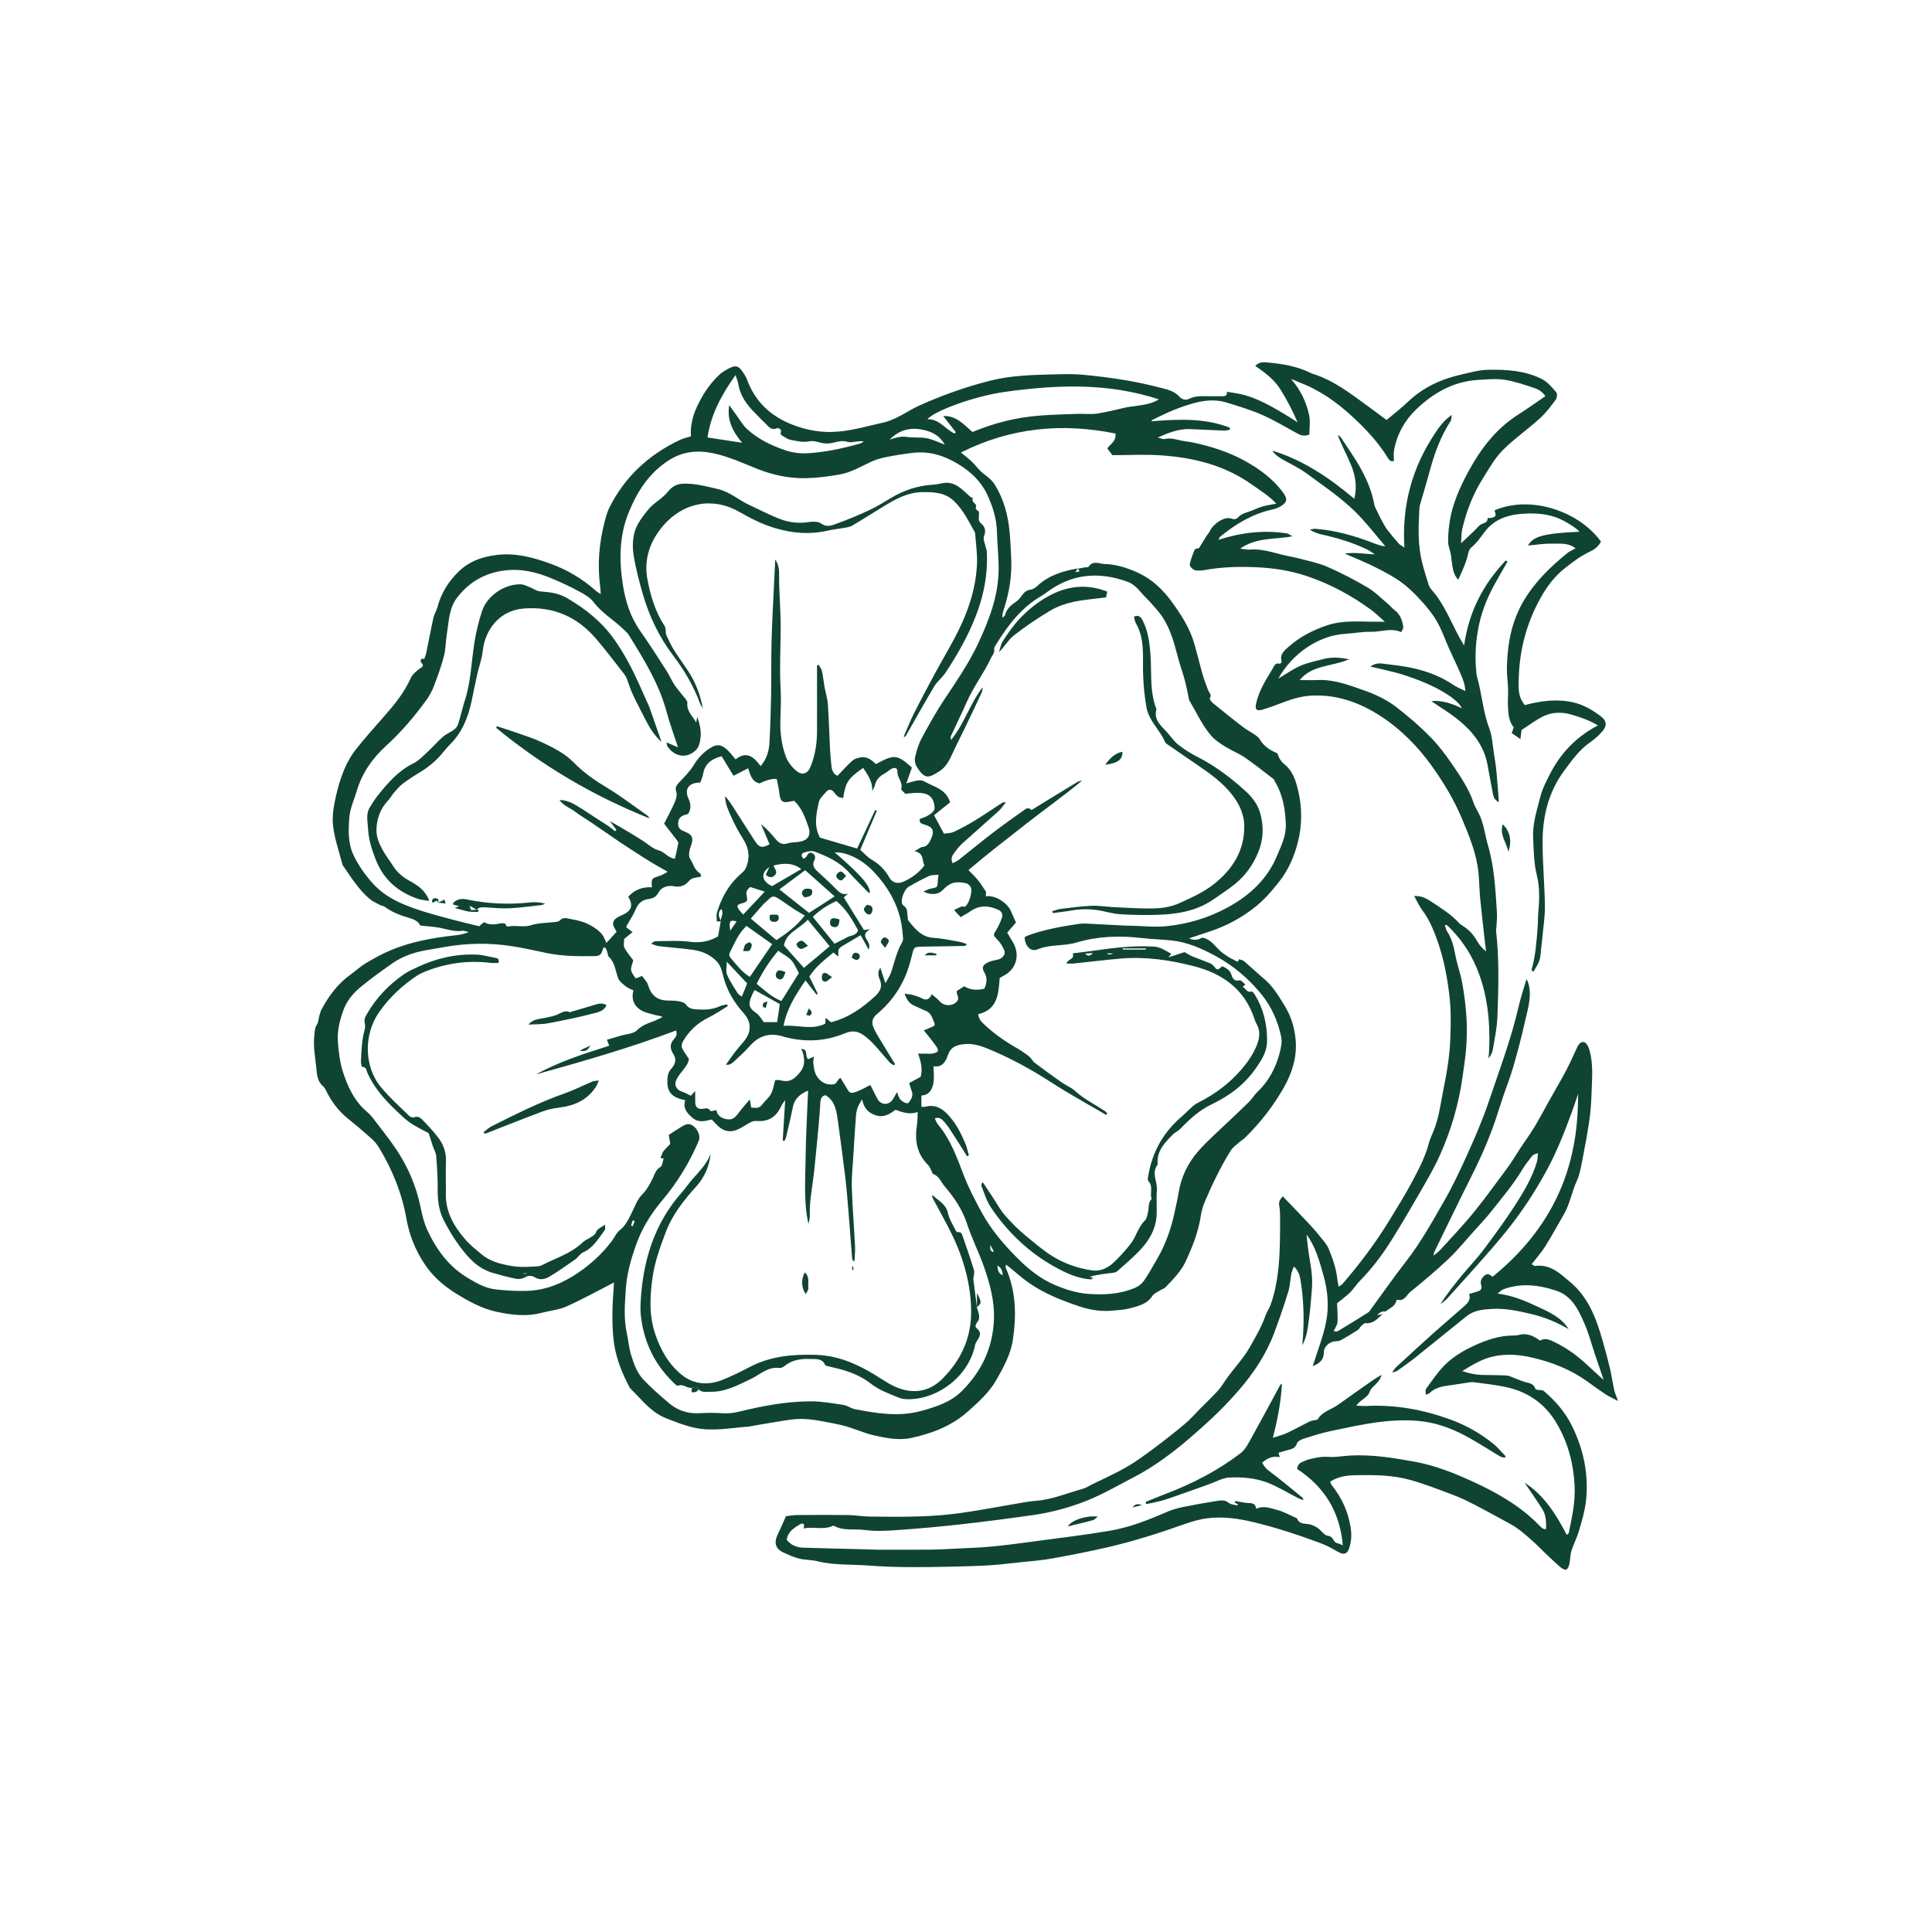 <svg width="160" height="160" viewBox="0 0 160 160" fill="none" xmlns="http://www.w3.org/2000/svg">
<path d="M89.283 47.094C89.48 47.054 89.679 47.014 89.875 46.98C89.963 46.966 90.105 46.997 90.137 46.949C90.515 46.377 91.036 46.696 91.511 46.71C92.481 46.741 93.377 47.037 94.253 47.438C95.425 47.973 96.324 48.851 97.056 49.858C97.812 50.899 98.524 52 98.893 53.26C99.147 54.127 99.354 55.009 99.602 55.879C99.724 56.312 99.898 56.73 100.048 57.156C100.125 57.37 100.396 57.535 100.191 57.83C100.157 57.882 100.305 58.109 100.413 58.197C101.218 58.857 102.029 59.511 102.854 60.145C103.195 60.407 103.579 60.612 103.935 60.857C104.083 60.959 104.242 61.076 104.327 61.224C104.66 61.801 105.175 62.131 105.795 62.392C105.895 62.745 106.063 63.044 106.396 63.317C107.09 63.88 107.337 64.722 107.531 65.575C107.846 66.974 107.829 68.379 107.482 69.756C107.184 70.945 106.689 72.065 105.912 73.047C105.334 73.778 104.731 74.483 104.003 75.069C102.865 75.987 101.593 76.673 100.205 77.136C99.636 77.327 99.067 77.512 98.472 77.708C98.861 77.888 99.218 77.869 99.542 77.651C99.585 77.66 99.627 77.663 99.67 77.674C100.322 77.836 100.652 78.408 101.115 78.809C101.329 78.994 101.573 79.144 101.812 79.298C101.94 79.38 102.085 79.44 102.225 79.506C102.367 79.574 102.535 79.796 102.606 79.44C102.743 79.489 102.908 79.506 103.013 79.594C103.582 80.077 104.125 80.589 104.694 81.07C105.417 81.681 105.878 82.461 106.37 83.26C106.916 84.147 107.192 85.043 107.292 86.044C107.434 87.475 107.038 88.783 106.356 90.001C105.477 91.571 104.376 92.981 103.087 94.241C102.959 94.366 102.794 94.455 102.657 94.577C102.404 94.802 102.103 95.001 101.929 95.276C101.511 95.945 101.132 96.642 100.78 97.344C100.413 98.07 100.077 98.812 99.761 99.56C99.613 99.912 99.508 100.291 99.451 100.669C99.249 102.003 98.76 103.24 98.199 104.452C97.815 105.285 97.164 105.931 96.541 106.588C96.41 106.724 96.194 106.778 96.029 106.886C95.824 107.017 95.565 107.125 95.44 107.316C94.97 108.038 94.202 108.18 93.468 108.374C93.078 108.476 92.663 108.485 92.256 108.53C91.266 108.644 90.307 108.496 89.371 108.183C87.883 107.683 86.427 107.105 85.138 106.19C84.623 105.823 84.151 105.396 83.659 104.998C83.556 104.915 83.454 104.839 83.317 104.73C83.297 104.847 83.258 104.921 83.28 104.967C84.154 106.906 84.185 108.937 83.878 110.982C83.696 112.182 83.098 113.252 82.501 114.301C81.929 115.305 81.081 116.059 80.236 116.824C78.879 118.058 77.249 118.698 75.497 119.079C74.424 119.312 73.363 119.096 72.327 118.857C71.539 118.675 70.791 118.326 70.009 118.107C69.357 117.925 68.686 117.819 68.02 117.691C67.169 117.526 66.31 117.45 65.451 117.572C64.418 117.717 63.391 117.907 62.361 118.078C62.251 118.098 62.14 118.132 62.026 118.141C60.524 118.249 59.03 118.57 57.514 118.24C56.677 118.058 55.901 117.745 55.11 117.43C53.889 116.94 53.161 115.917 52.273 115.063C52.131 114.927 52.049 114.725 51.958 114.543C51.346 113.343 50.913 112.108 50.788 110.737C50.657 109.327 50.723 107.939 50.828 106.542C50.84 106.411 50.842 106.281 50.848 106.209C49.542 106.878 48.262 107.592 46.931 108.189C46.282 108.479 45.531 108.544 44.831 108.727C43.585 109.056 42.333 108.897 41.121 108.636C39.901 108.371 38.794 107.765 37.73 107.1C36.677 106.443 35.778 105.641 35.101 104.591C34.379 103.471 33.889 102.253 33.662 100.951C33.292 98.843 32.51 96.906 31.414 95.083C31.241 94.796 31.019 94.52 30.771 94.298C30.131 93.724 29.474 93.166 28.803 92.629C28.034 92.011 27.465 91.246 27.027 90.37C26.956 90.228 26.885 90.069 26.771 89.972C26.345 89.62 26.259 89.133 26.214 88.635C26.125 87.654 25.915 86.679 26.037 85.68C26.074 85.39 26.066 85.114 26.248 84.844C26.376 84.654 26.373 84.375 26.441 84.139C26.498 83.945 26.549 83.743 26.643 83.57C27.241 82.461 27.977 81.468 29.016 80.723C29.44 80.419 29.824 80.052 30.27 79.784C30.931 79.389 31.608 79.014 32.316 78.712C34.063 77.967 35.918 77.654 37.795 77.449C38.131 77.412 38.461 77.336 38.814 77.196C38.64 77.154 38.455 77.057 38.293 77.082C37.593 77.193 36.956 76.92 36.29 76.812C35.827 76.738 35.355 76.707 34.797 76.647C34.672 76.309 34.288 76.135 33.872 76.016C33.15 75.808 32.456 75.541 31.844 75.089C31.741 75.012 31.585 75.009 31.468 74.947C31.175 74.787 30.859 74.654 30.609 74.44C29.736 73.704 29.133 72.742 28.49 71.815C28.438 71.741 28.379 71.664 28.356 71.579C28.083 70.529 27.716 69.491 27.585 68.422C27.488 67.64 27.625 66.801 27.801 66.019C28.128 64.58 28.584 63.166 29.531 61.989C30.253 61.09 31.016 60.219 31.784 59.355C32.657 58.368 33.485 57.358 34.026 56.135C34.151 55.854 34.435 55.629 34.683 55.424C34.885 55.256 35.221 55.191 34.865 54.847C34.828 54.81 34.785 54.429 35.124 54.588C35.184 54.417 35.263 54.252 35.3 54.076C35.502 53.109 35.679 52.134 35.892 51.169C35.96 50.865 36.145 50.589 36.225 50.288C36.532 49.119 37.141 48.143 38.012 47.307C38.894 46.462 39.966 46.101 41.135 45.959C42.683 45.768 44.14 46.155 45.579 46.678C46.985 47.188 48.236 47.938 49.352 48.931C49.448 49.016 49.565 49.079 49.75 49.207C49.733 48.942 49.73 48.775 49.707 48.607C49.462 46.789 49.611 44.995 50.069 43.226C50.177 42.813 50.288 42.389 50.478 42.014C51.767 39.454 53.767 37.623 56.35 36.414C56.615 36.292 56.908 36.232 57.218 36.135C57.164 35.308 57.346 34.514 57.676 33.78C58.142 32.748 58.751 31.792 59.596 31.013C59.744 30.876 59.92 30.763 60.097 30.657C60.939 30.16 61.175 30.219 61.676 31.056C61.747 31.172 61.815 31.292 61.861 31.42C62.504 33.194 63.741 34.395 65.463 35.106C66.757 35.638 68.083 35.876 69.516 35.734C70.751 35.615 71.912 35.268 73.107 35.006C74.256 34.756 75.124 34.039 76.142 33.581C78.031 32.731 79.966 32.045 81.975 31.533C83.576 31.124 85.204 31.058 86.837 31.016C87.738 30.993 88.643 30.95 89.539 31.024C90.802 31.13 92.063 31.297 93.314 31.505C94.319 31.67 95.314 31.909 96.302 32.159C96.799 32.287 97.303 32.432 97.676 32.853C97.881 33.083 98.194 33.174 98.489 33.024C99.11 32.708 99.77 32.836 100.415 32.813C100.711 32.802 101.007 32.825 101.3 32.813C101.525 32.807 101.662 32.702 101.59 32.449C102.982 32.648 103.977 32.717 107.46 34.975C107.027 33.954 106.566 33.109 106.068 32.293C105.556 31.457 104.782 30.865 103.955 30.308C104.287 29.944 104.669 29.992 104.965 30.017C106.185 30.128 107.397 30.325 108.518 30.871C108.558 30.891 108.598 30.919 108.64 30.933C110.413 31.468 111.844 32.589 113.306 33.655C113.801 34.014 114.287 34.38 114.828 34.781C115.42 34.284 116.043 33.809 116.606 33.271C117.858 32.074 119.34 31.4 121.021 31.016C121.772 30.845 122.504 30.635 123.275 30.623C124.805 30.598 126.327 30.692 127.713 31.402C128.174 31.639 128.541 32.088 128.888 32.492C128.984 32.606 128.945 32.961 128.836 33.106C128.432 33.647 128.02 34.198 127.522 34.651C126.521 35.558 125.394 36.337 124.444 37.29C123.801 37.933 123.343 38.769 122.848 39.548C122.017 40.859 121.448 42.29 121.101 43.8C121.019 44.161 121.036 44.545 120.999 44.992C121.551 44.463 122.051 44.022 122.501 43.536C122.72 43.3 123.223 43.376 123.201 42.893C123.306 42.893 123.42 42.916 123.516 42.887C123.639 42.853 123.818 42.796 123.844 42.711C123.883 42.586 123.807 42.426 123.775 42.261C126.899 40.942 130.859 42.441 132.586 44.855C132.395 45.217 132.088 45.487 131.724 45.655C130.91 46.027 130.208 46.568 129.522 47.117C128.455 47.973 127.747 49.116 127.164 50.33C126.256 52.216 125.818 54.215 125.77 56.312C125.755 56.886 125.735 57.438 125.997 57.958C126.077 58.115 126.182 58.254 126.27 58.394C127.627 58.035 128.942 57.864 130.285 58.166C131.172 58.365 131.926 58.826 132.629 59.366C133.055 59.696 133.092 60.114 132.723 60.538C132.43 60.877 132.094 61.195 131.724 61.448C130.802 62.08 130.174 62.97 129.528 63.843C128.239 65.589 127.75 67.606 127.75 69.73C127.75 71.497 127.92 73.266 127.943 75.032C127.954 75.908 127.809 76.784 127.73 77.66C127.684 78.155 127.616 78.65 127.57 79.147C127.525 79.654 127.246 80.043 126.979 80.493C126.908 80.396 126.831 80.336 126.842 80.299C127.166 79.164 127.246 77.995 127.34 76.826C127.377 76.363 127.357 75.882 127.403 75.444C127.451 74.981 127.471 74.514 127.465 74.056C127.459 73.541 127.408 73.015 127.283 72.518C127.019 71.471 127.016 70.41 126.967 69.346C126.913 68.152 127.297 67.051 127.579 65.931C127.733 65.322 128.034 64.745 128.321 64.179C129.203 62.435 130.472 61.05 132.333 60.077C131.616 59.645 130.908 59.406 130.193 59.193C129.428 58.965 128.632 58.954 127.92 59.27C127.229 59.58 126.617 60.069 126.009 60.456C125.974 60.731 125.949 60.928 125.915 61.206C125.65 61.024 125.442 60.882 125.195 60.712C125.246 60.566 125.303 60.401 125.36 60.237C124.953 59.742 124.913 59.13 124.882 58.53C124.856 58.032 124.908 57.532 124.893 57.034C124.876 56.448 124.78 55.862 124.794 55.279C124.839 53.311 125.184 51.417 126.222 49.693C127.147 48.157 128.407 46.937 129.781 45.817C129.969 45.663 130.208 45.569 130.478 45.413C129.872 44.921 129.175 45.04 128.535 45.023C127.875 45.006 127.215 45.12 126.541 45.177C126.97 44.409 127.855 44.173 130.794 44.036C130.609 43.772 129.946 43.376 129.525 43.143C128.615 42.643 127.61 42.506 126.629 42.523C125.229 42.549 123.866 42.822 122.936 44.068C122.6 44.514 122.296 44.978 121.838 45.347C121.599 45.538 121.582 45.999 121.459 46.337C121.386 46.548 121.314 46.758 121.229 46.963C121.087 47.304 120.933 47.64 120.771 48.007C120.566 47.819 120.418 47.517 120.344 47.208C120.242 46.784 120.228 46.34 120.151 45.908C120.088 45.555 119.926 45.211 119.926 44.864C119.926 44.258 119.977 43.647 120.08 43.049C120.33 41.633 120.913 40.328 121.59 39.079C122.603 37.208 123.863 35.529 125.698 34.358C126.461 33.871 127.198 33.342 127.98 32.808C127.772 32.483 127.442 32.261 127.095 32.145C126.282 31.872 125.457 31.585 124.615 31.454C123.906 31.343 123.161 31.422 122.435 31.462C120.376 31.576 118.686 32.546 117.258 33.928C116.324 34.83 115.684 35.982 115.448 37.298C115.397 37.58 115.44 37.882 115.44 38.169C115.158 38.268 115.038 38.089 114.933 37.919C114.134 36.607 113.087 35.507 111.966 34.474C110.66 33.271 109.223 32.261 107.539 31.644C107.34 31.57 107.158 31.454 106.928 31.397C107.693 32.267 108.174 33.271 108.415 34.369C108.529 34.884 108.435 35.444 108.435 35.993C108.074 36.121 107.784 36.087 107.488 35.925C106.512 35.393 105.556 34.813 104.543 34.366C103.573 33.94 102.546 33.63 101.528 33.322C100.657 33.061 99.764 33.149 98.899 33.379C97.733 33.692 96.629 34.173 95.553 34.719C95.471 34.761 95.38 34.787 95.343 34.887C97.582 34.716 99.755 34.599 101.846 35.419C101.846 35.475 101.849 35.535 101.852 35.592C101.69 35.615 101.528 35.666 101.366 35.66C100.424 35.626 99.482 35.569 98.538 35.535C97.613 35.504 96.765 35.839 95.881 36.232C96.08 36.277 96.296 36.394 96.475 36.354C96.945 36.243 97.366 36.386 97.804 36.482C98.131 36.553 98.472 36.576 98.799 36.647C100.29 36.966 101.747 37.426 103.075 38.157C104.285 38.823 105.411 39.639 106.25 40.78C106.649 41.323 106.617 41.585 106.046 41.937C105.821 42.074 105.551 42.156 105.289 42.213C103.676 42.583 102.31 43.416 101.047 44.449C101.002 44.486 100.984 44.56 100.905 44.705C102.808 44.096 104.674 43.88 106.583 44.176C106.703 44.193 106.808 44.295 107.027 44.414C105.553 44.699 104.074 44.477 102.706 45.433C103.064 45.473 103.277 45.532 103.482 45.515C104.364 45.438 105.192 45.683 106.026 45.902C106.555 46.041 107.095 46.121 107.625 46.26C108.404 46.468 109.209 46.624 109.94 46.946C111.073 47.444 112.179 48.015 113.243 48.644C113.861 49.008 114.381 49.542 114.939 50.006C115.127 50.163 115.28 50.367 115.477 50.512C115.955 50.865 116.134 51.368 116.213 51.915C116.23 52.04 116.114 52.185 116.046 52.35C115.181 51.971 114.353 52.344 113.525 52.324C112.825 52.31 112.125 52.446 111.423 52.489C109.221 52.62 107.047 54.085 105.858 56.203C106.549 55.794 107.09 55.399 107.69 55.14C108.287 54.881 108.942 54.75 109.576 54.585C110.239 54.412 110.905 54.426 111.727 54.599C110.293 55.222 108.694 55.043 107.633 56.32C108.142 56.32 108.598 56.34 109.05 56.317C110.168 56.258 111.215 56.562 112.248 56.923C112.839 57.131 113.437 57.324 114.003 57.589C114.535 57.836 115.061 58.123 115.528 58.476C116.592 59.284 117.596 60.154 118.538 61.121C119.158 61.761 119.687 62.464 120.174 63.172C120.888 64.207 121.622 65.257 122.034 66.477C122.128 66.752 122.276 67.014 122.418 67.27C122.885 68.118 122.956 69.082 123.223 69.989C123.767 71.832 123.849 73.735 123.972 75.632C123.997 76.041 123.937 76.457 123.918 76.869C123.915 76.937 123.889 77.006 123.898 77.068C124.165 79.437 124.1 81.815 124.011 84.19C123.977 85.092 123.787 85.987 123.639 86.881C123.593 87.154 123.465 87.412 123.269 87.654C123.292 87.367 123.326 87.08 123.334 86.79C123.405 84.477 123.169 82.205 122.25 80.06C121.693 78.76 120.882 77.609 119.846 76.627C119.821 76.605 119.764 76.616 119.656 76.608C119.718 76.792 119.741 76.972 119.829 77.108C120.211 77.691 120.387 78.331 120.509 79.014C120.652 79.813 120.945 80.587 121.09 81.386C121.258 82.296 121.377 83.217 121.44 84.142C121.496 84.975 121.485 85.82 121.431 86.656C121.374 87.512 121.238 88.362 121.118 89.213C120.799 91.471 120.162 93.641 119.226 95.715C118.78 96.701 118.23 97.643 117.69 98.584C116.879 99.992 116.065 101.397 115.198 102.768C114.447 103.957 113.602 105.08 112.609 106.087C112.316 106.383 112.094 106.75 111.798 107.046C111.502 107.339 111.155 107.583 110.728 107.93C110.743 108.368 110.797 108.926 110.768 109.48C110.754 109.725 110.572 109.961 110.447 110.245C110.543 110.245 110.706 110.296 110.802 110.237C111.642 109.736 112.467 109.219 113.295 108.701C113.351 108.667 113.397 108.613 113.437 108.559C114.441 107.188 115.411 105.786 116.455 104.446C117.65 102.916 118.583 101.224 119.545 99.557C120.293 98.263 120.933 96.9 121.548 95.535C122.179 94.13 122.794 92.708 123.286 91.249C124.171 88.63 125.152 86.036 125.772 83.331C125.937 82.609 126.182 81.903 126.413 81.101C126.481 81.212 126.506 81.238 126.518 81.269C126.916 82.381 126.549 83.456 126.31 84.523C126.031 85.783 125.701 87.034 125.346 88.274C125.104 89.122 124.777 89.947 124.492 90.783C124.276 91.425 124.074 92.071 123.861 92.714C123.263 94.5 122.475 96.204 121.627 97.882C120.691 99.736 119.798 101.61 118.885 103.476C118.811 103.627 118.725 103.775 118.72 103.991C118.916 103.82 119.132 103.67 119.306 103.479C120.296 102.401 121.3 101.34 122.219 100.191C123.127 99.059 123.966 97.879 124.834 96.721C125.226 96.198 125.551 95.624 125.912 95.077C126.299 94.494 126.714 93.931 127.075 93.334C127.502 92.629 127.881 91.898 128.285 91.178C128.754 90.339 129.246 89.514 129.696 88.664C130.014 88.064 130.279 87.438 130.572 86.824C130.629 86.701 130.688 86.573 130.774 86.471C130.97 86.238 131.223 86.229 131.403 86.477C131.531 86.653 131.613 86.875 131.667 87.091C131.946 88.177 131.849 89.284 131.812 90.385C131.787 91.153 131.744 91.923 131.636 92.686C131.477 93.812 131.266 94.932 131.047 96.05C130.93 96.642 130.831 97.259 130.583 97.799C130.168 98.704 130.014 99.705 129.511 100.572C129.001 101.451 128.518 102.347 127.977 103.209C127.659 103.718 127.249 104.173 126.848 104.694C126.962 104.753 127.058 104.853 127.144 104.841C128.381 104.674 129.178 105.453 130.014 106.153C131.559 107.441 132.211 109.221 132.734 111.073C132.945 111.812 133.149 112.558 133.326 113.306C133.465 113.894 133.542 114.494 133.673 115.083C133.733 115.353 133.852 115.609 134 116.025C133.57 115.797 133.257 115.661 132.973 115.476C132.464 115.14 131.969 114.779 131.474 114.421C130.111 113.439 128.597 112.833 126.964 112.447C125.858 112.185 124.782 112.091 123.673 112.333C122.771 112.529 121.997 112.993 121.095 113.545C121.707 113.755 122.213 113.849 122.737 113.866C123.411 113.886 124.088 113.874 124.762 113.911C124.979 113.923 125.189 114.045 125.403 114.122C125.767 114.25 126.12 114.421 126.492 114.503C126.782 114.566 126.99 114.651 127.121 114.935C127.201 115.112 127.238 115.095 127.693 115.132C127.753 115.137 127.821 115.169 127.866 115.208C128.814 116.022 129.616 116.935 130.179 118.078C131.164 120.069 131.585 122.151 131.34 124.347C131.246 125.174 130.993 125.988 130.76 126.79C130.597 127.35 130.313 127.876 130.139 128.434C130.034 128.772 130.051 129.145 129.977 129.495C129.94 129.674 129.858 129.893 129.721 129.987C129.642 130.041 129.386 129.921 129.263 129.816C128.817 129.435 128.393 129.028 127.966 128.624C127.622 128.3 127.297 127.95 126.942 127.637C126.35 127.117 125.767 126.579 125.064 126.201C124.131 125.7 123.209 125.18 122.27 124.694C121.65 124.372 121.021 124.059 120.37 123.812C119.164 123.357 117.957 122.882 116.717 122.543C115.289 122.151 113.809 122.148 112.33 122.168C111.559 122.179 110.854 122.268 110.157 122.7C110.205 122.808 110.228 122.916 110.29 122.996C111.112 124.028 111.647 125.188 111.855 126.494C111.949 127.083 111.918 127.669 111.727 128.235C111.568 128.704 111.272 128.781 110.842 128.536C110.373 128.269 109.895 127.996 109.391 127.808C107.548 127.122 105.679 126.502 103.761 126.045C102.535 125.752 101.3 125.584 100.051 125.729C99.386 125.806 98.723 125.999 98.088 126.224C95.994 126.966 93.881 127.643 91.716 128.141C90.194 128.491 88.66 128.792 87.124 129.068C86.259 129.224 85.377 129.29 84.501 129.381C83.442 129.489 82.384 129.628 81.323 129.668C79.417 129.742 77.511 129.779 75.605 129.782C74.356 129.782 73.107 129.742 71.864 129.648C70.464 129.543 69.05 129.637 67.667 129.29C67.186 129.17 66.669 129.202 66.188 129.076C65.713 128.954 65.252 128.752 64.811 128.536C64.234 128.252 64.097 127.748 64.37 127.165C64.609 126.656 64.831 126.141 65.093 125.564C65.357 125.535 65.67 125.473 65.98 125.47C67.414 125.459 68.848 125.453 70.282 125.47C70.848 125.479 71.411 125.587 71.977 125.595C73.38 125.612 74.785 125.629 76.188 125.581C77.297 125.544 78.41 125.459 79.511 125.308C81.038 125.097 82.552 124.802 84.071 124.546C84.652 124.449 85.232 124.33 85.818 124.287C87.144 124.19 88.353 123.655 89.613 123.317C89.915 123.237 90.188 123.055 90.472 122.916C91.423 122.447 92.396 122.017 93.309 121.488C94.105 121.027 94.854 120.47 95.596 119.918C96.461 119.273 97.312 118.604 98.139 117.91C98.569 117.552 98.939 117.12 99.334 116.721C99.844 116.209 100.364 115.709 100.854 115.18C101.095 114.918 101.286 114.605 101.488 114.307C102.139 113.357 102.959 112.538 103.528 111.525C103.992 110.698 104.475 109.887 104.788 108.985C104.905 108.65 105.124 108.351 105.24 108.015C105.855 106.258 105.972 104.426 106 102.586C106.009 101.997 106.017 101.406 106.011 100.817C106.009 100.504 106 100.186 105.943 99.878C105.889 99.58 105.96 99.352 106.239 99.079C107.021 99.895 107.804 100.695 108.563 101.517C108.962 101.946 109.329 102.41 109.696 102.868C109.835 103.044 109.96 103.24 110.046 103.448C110.384 104.261 110.669 105.092 110.757 105.976C110.774 106.147 110.819 106.315 110.865 106.559C111.013 106.451 111.112 106.406 111.181 106.329C112.643 104.634 113.983 102.848 115.144 100.931C115.772 99.89 116.427 98.86 116.99 97.785C117.511 96.793 118.04 95.794 118.327 94.694C118.418 94.347 118.572 94.014 118.711 93.681C119.161 92.612 119.289 91.465 119.516 90.345C119.809 88.903 120.06 87.452 120.111 85.985C120.154 84.77 120.171 83.553 120.02 82.333C119.844 80.897 119.576 79.483 119.112 78.118C118.785 77.156 118.41 76.207 117.787 75.379C117.536 75.046 117.368 74.656 117.115 74.204C117.753 74.179 118.157 74.423 118.543 74.676C119.357 75.211 120.185 75.729 120.851 76.457C120.882 76.491 120.913 76.525 120.95 76.548C121.724 77.048 121.923 77.267 122.381 78.021C122.552 78.303 122.771 78.553 123.075 78.789C123.05 78.607 123.021 78.425 123.001 78.24C122.859 76.977 122.711 75.717 122.586 74.454C122.515 73.735 122.512 73.01 122.441 72.29C122.285 70.686 121.67 69.213 121.053 67.751C120.415 66.241 119.573 64.836 118.623 63.502C117.457 61.861 116.057 60.43 114.37 59.326C112.649 58.2 110.771 57.512 108.66 57.606C107.898 57.64 107.184 57.828 106.478 58.089C105.841 58.325 105.206 58.581 104.555 58.769C104.031 58.92 103.915 58.735 104.037 58.206C104.276 57.156 104.856 56.278 105.394 55.376C105.514 55.174 105.602 54.841 105.986 54.972C106.017 54.983 106.159 54.833 106.148 54.79C105.943 54.181 106.401 53.843 106.74 53.544C107.647 52.739 108.714 52.191 109.869 51.798C111.243 51.331 112.652 51.496 114.051 51.488C114.205 51.488 114.359 51.488 114.683 51.488C114.23 51.093 113.909 50.763 113.539 50.495C111.915 49.312 110.162 48.362 108.253 47.719C106.848 47.245 105.391 47.026 103.909 46.971C102.501 46.92 101.095 46.954 99.704 47.222C99.505 47.259 99.297 47.247 99.093 47.245C98.856 47.245 98.484 46.929 98.532 46.718C98.626 46.309 98.771 45.911 98.936 45.524C98.973 45.438 99.186 45.43 99.297 45.393C99.494 45.072 99.698 44.73 99.909 44.398C100.003 44.25 100.131 44.122 100.205 43.965C100.489 43.368 101.405 42.739 101.977 42.947C102.316 43.072 102.455 42.921 102.586 42.793C102.845 42.546 103.158 42.466 103.471 42.358C103.835 42.233 104.179 42.054 104.546 41.946C104.908 41.841 105.286 41.792 105.696 41.71C105.118 41.073 104.398 40.649 103.727 40.165C101.451 38.533 98.851 37.887 96.117 37.708C94.785 37.62 93.442 37.694 92.12 37.694C91.98 37.506 91.855 37.338 91.704 37.136C91.929 36.77 92.469 36.559 92.373 35.902C87.98 35.012 83.719 35.393 79.579 37.475C79.906 37.748 80.208 37.97 80.478 38.228C80.82 38.556 81.093 38.962 81.465 39.244C81.818 39.511 82.145 39.756 82.39 40.148C83.115 41.314 83.46 42.591 83.599 43.934C83.679 44.699 83.707 45.473 83.744 46.24C83.815 47.685 83.579 49.09 83.132 50.461C83.064 50.672 82.999 50.888 83.004 51.158C83.084 51.084 83.212 51.024 83.235 50.936C83.363 50.438 83.699 50.131 84.105 49.861C84.29 49.739 84.453 49.56 84.581 49.378C84.78 49.09 84.987 48.874 85.371 48.826C85.576 48.8 85.784 48.635 85.946 48.487C86.891 47.626 88.051 47.284 89.269 47.074C89.201 47.168 89.138 47.259 89.053 47.373C89.286 47.352 89.542 47.381 89.255 47.085L89.283 47.094ZM59.696 76.3C59.59 76.306 59.485 76.312 59.366 76.317C59.366 76.07 59.306 75.805 59.374 75.578C59.739 74.366 60.333 73.288 61.286 72.429C61.454 72.279 61.653 72.128 61.744 71.932C62.137 71.09 62.051 70.285 61.548 69.491C61.175 68.9 60.834 68.28 60.555 67.64C60.319 67.105 60.046 66.568 60.051 65.936C60.316 66.221 60.524 66.534 60.726 66.849C61.337 67.802 61.935 68.763 62.558 69.71C62.885 70.205 63.152 70.245 63.733 69.918C63.499 69.366 63.261 68.809 63.024 68.251C63.497 68.63 63.869 69.053 64.231 69.486C64.498 69.804 64.78 69.995 65.232 69.844C65.505 69.753 65.815 69.767 66.108 69.728C66.891 69.622 67.198 69.207 66.948 68.476C66.686 67.708 66.407 66.932 65.781 66.326C65.707 66.337 65.619 66.34 65.534 66.36C64.797 66.536 64.618 66.397 64.538 65.657C64.495 65.265 64.396 64.878 64.325 64.511C63.938 64.477 63.464 64.6 62.905 64.878C62.248 64.736 62.148 64.167 61.955 63.627C61.522 63.849 61.133 64.051 60.746 64.247C60.416 63.704 60.088 63.166 59.761 62.626C58.931 62.85 58.381 63.237 58.236 64.068C58.191 64.326 58.071 64.574 57.992 64.807C57.03 64.81 56.652 65.356 57.019 66.144C57.212 66.562 57.252 66.963 57.013 67.367C56.973 67.392 56.939 67.429 56.899 67.438C56.495 67.526 56.191 67.671 56.16 68.172C56.128 68.669 56.464 68.772 56.8 68.908C56.82 68.917 56.84 68.931 56.859 68.94C57.241 69.108 57.386 69.318 57.317 69.716C57.272 69.981 57.13 70.228 57.09 70.49C57.059 70.692 57.041 70.956 57.144 71.107C57.417 71.511 57.499 72.043 57.966 72.319C58.023 72.353 58.029 72.472 58.071 72.586C57.71 72.7 57.332 72.634 57.067 72.953C56.748 73.337 56.347 73.502 55.801 73.397C55.317 73.303 54.774 73.465 54.541 73.9C54.33 74.292 54.08 74.4 53.702 74.452C53.192 74.523 52.856 74.796 52.649 75.296C52.447 75.785 52.14 76.232 51.881 76.698C51.864 76.73 51.881 76.781 51.881 76.812C52.04 76.932 52.194 77.048 52.387 77.191C52.131 77.401 51.923 77.569 51.693 77.757C51.693 77.995 51.611 78.288 51.71 78.485C51.912 78.877 52.216 79.216 52.444 79.528C52.37 79.836 52.233 80.103 52.268 80.345C52.302 80.584 52.507 80.797 52.638 81.022C52.726 80.996 52.788 80.979 52.851 80.956C52.933 80.925 53.016 80.888 53.169 80.823C53.346 81.079 53.593 81.306 53.673 81.582C53.901 82.381 54.381 82.816 55.204 82.856C55.519 82.87 55.838 82.856 56.145 82.907C56.376 82.947 56.686 83.015 56.797 83.18C57.044 83.547 57.383 83.57 57.747 83.596C58.387 83.638 59.016 83.61 59.616 83.331C59.801 83.246 60.014 83.229 60.216 83.177L60.273 83.323C59.736 83.647 59.215 84.005 58.652 84.284C57.736 84.736 57.036 85.399 56.541 86.281C56.461 86.42 56.424 86.653 56.484 86.79C56.612 87.08 56.817 87.333 57.05 87.694C57.03 88.001 56.808 88.331 56.541 88.653C56.353 88.877 56.171 89.116 56.037 89.375C55.792 89.847 56.003 90.259 56.504 90.416C56.743 90.49 56.962 90.626 57.215 90.749C57.289 90.666 57.397 90.547 57.574 90.353C57.574 90.726 57.574 90.987 57.574 91.249C57.571 91.67 57.787 91.892 58.205 91.824C58.464 91.784 58.675 91.727 58.845 92.009C58.874 92.057 59.141 91.963 59.323 91.929C59.417 92.461 59.83 92.651 60.302 92.703C60.743 92.751 60.979 92.418 61.218 92.102C61.471 91.767 61.753 91.457 62.094 91.05C62.148 91.349 62.179 91.539 62.214 91.721C62.566 91.753 62.871 91.818 63.107 91.491C63.334 91.175 63.667 90.928 63.849 90.592C64.031 90.257 64.083 89.85 64.197 89.452C64.347 89.452 64.49 89.42 64.612 89.457C65.289 89.656 65.701 89.457 66.191 88.88C66.663 88.328 66.64 87.862 66.521 87.29C66.492 87.151 66.418 87.02 66.353 86.861C66.99 86.898 66.623 87.475 66.922 87.714C67.053 87.657 67.204 87.592 67.4 87.506C67.383 87.748 67.335 87.933 67.36 88.106C67.406 88.414 67.44 88.743 67.579 89.008C67.915 89.648 68.472 89.873 69.002 89.802C69.36 89.753 69.317 89.395 69.605 89.267C69.764 89.528 69.935 89.79 70.088 90.06C70.362 90.541 70.427 90.592 70.945 90.404C71.332 90.262 71.69 90.046 72.08 89.85C72.279 90.242 72.458 90.626 72.66 90.996C72.953 91.531 73.579 91.562 73.926 91.064C74.04 90.902 74.125 90.723 74.282 90.447C74.393 90.706 74.435 90.902 74.549 91.036C74.669 91.175 74.845 91.292 75.019 91.352C75.238 91.428 75.323 91.232 75.42 91.073C75.559 90.845 75.605 90.624 75.505 90.368C75.425 90.163 75.374 89.947 75.297 89.693C75.602 89.528 75.912 89.358 76.242 89.179C76.424 88.539 76.27 87.913 76.029 87.259C76.265 87.259 76.444 87.259 76.62 87.259C76.839 87.259 77.064 87.287 77.275 87.242C77.721 87.142 77.784 87.02 77.534 86.653C77.235 86.215 76.882 85.811 76.509 85.333C76.768 85.22 77.041 85.103 77.352 84.969C77.36 84.938 77.431 84.833 77.403 84.77C77.218 84.375 77.15 83.9 76.654 83.709C76.336 83.587 76.037 83.419 75.724 83.288C75.323 83.121 75.096 82.816 74.91 82.29C75.189 82.333 75.377 82.341 75.551 82.39C75.812 82.464 76.083 82.535 76.316 82.665C76.717 82.89 76.979 82.765 77.161 82.336C77.417 82.56 77.644 82.72 77.818 82.921C78.185 83.345 78.91 83.345 79.26 82.919C79.505 82.62 79.184 82.373 79.232 82.074C79.42 81.954 79.622 81.824 79.847 81.679C80.379 82.006 80.948 82.02 81.522 81.878C81.733 81.391 81.784 80.968 81.502 80.496C81.289 80.14 81.386 79.924 81.778 79.719C82.049 79.577 82.373 79.531 82.677 79.457C83.024 79.375 83.306 79.019 83.178 78.718C83.047 78.411 82.871 78.101 82.64 77.865C82.239 77.449 82.231 77.458 82.504 77.017C82.692 76.713 82.839 76.377 82.962 76.041C83.064 75.76 82.99 75.493 82.689 75.353C81.898 74.986 81.121 74.935 80.367 75.467C80.111 75.646 79.832 75.788 79.553 75.953C79.369 75.754 79.224 75.595 79.01 75.365C79.258 75.248 79.46 75.14 79.67 75.057C79.73 75.035 79.838 75.126 79.892 75.097C80.242 74.924 80.586 73.769 80.376 73.445C80.296 73.32 80.159 73.18 80.026 73.152C79.744 73.089 79.442 73.052 79.158 73.078C78.683 73.121 78.347 73.436 78.02 73.758C77.679 74.093 77.07 74.139 76.472 73.84C76.711 73.738 76.879 73.63 77.061 73.598C77.639 73.49 77.639 73.502 77.667 72.913C77.673 72.791 77.696 72.668 77.724 72.444C77.42 72.478 77.161 72.447 76.956 72.54C76.381 72.805 75.818 73.106 75.272 73.425C74.825 73.687 74.481 74.753 74.811 74.978C75.212 75.251 75.107 75.581 75.167 75.905C75.186 76.016 75.164 76.158 75.224 76.235C75.781 76.92 76.31 77.614 77.329 77.671C78.071 77.714 78.805 77.885 79.539 78.013C79.724 78.044 79.898 78.132 80.077 78.195C79.977 78.325 79.901 78.34 79.821 78.342C78.689 78.362 77.553 78.385 76.421 78.397C75.696 78.405 75.693 78.425 75.522 79.113C75.369 79.728 75.198 80.345 74.942 80.922C74.413 82.12 73.63 83.146 72.623 83.985C72.273 84.278 72.165 84.602 72.305 85.001C72.407 85.293 72.569 85.569 72.731 85.84C73.189 86.605 73.662 87.364 74.128 88.126C74.091 88.158 74.057 88.189 74.02 88.22C73.901 88.141 73.761 88.081 73.67 87.978C73.232 87.489 72.822 86.974 72.376 86.494C72.114 86.212 71.827 85.948 71.514 85.726C71.047 85.396 70.575 85.322 69.989 85.567C68.296 86.272 66.546 86.337 64.785 85.82C63.713 85.507 62.837 85.786 62.1 86.619C61.71 87.06 61.272 87.464 60.837 87.862C60.652 88.032 60.447 88.229 60.117 88.175C60.376 87.811 60.6 87.475 60.845 87.156C61.093 86.835 61.366 86.531 61.625 86.218C62.256 85.45 62.233 84.622 61.588 83.906C60.774 83.001 60.174 81.994 59.881 80.786C59.781 80.37 59.659 79.904 59.292 79.548C58.72 78.994 58.037 78.746 57.286 78.647C56.387 78.53 55.48 78.465 54.578 78.357C54.359 78.331 54.148 78.226 53.932 78.158C54.088 77.998 54.214 77.944 54.342 77.944C55.266 77.944 56.199 77.873 57.11 77.993C57.972 78.106 58.728 77.978 59.468 77.546C59.542 77.131 59.619 76.71 59.69 76.28C59.662 75.956 60 75.632 59.716 75.276C59.38 75.646 59.565 75.97 59.707 76.297L59.696 76.3ZM114.763 108.61C114.495 108.568 114.256 108.674 114.046 108.928C114.216 108.886 114.359 108.852 114.501 108.818C114.097 109.193 113.741 109.637 113.09 109.58C112.97 109.568 112.825 109.73 112.708 109.833C112.615 109.915 112.572 110.063 112.472 110.129C112.014 110.422 111.551 110.706 111.075 110.973C110.947 111.045 110.782 111.07 110.632 111.076C110.102 111.096 109.633 111.511 109.636 111.994C109.639 112.56 109.343 112.89 108.717 113.141C109.118 111.847 109.588 110.672 109.827 109.452C110.071 108.2 109.96 106.906 109.616 105.669C109.283 104.475 108.962 103.26 108.205 102.242C108.276 103.018 108.367 103.778 108.501 104.531C108.637 105.291 108.711 106.05 108.64 106.821C108.569 107.589 108.529 108.36 108.418 109.122C108.31 109.853 108.282 110.615 107.849 111.417C108.031 109.5 107.986 107.734 107.699 105.976C107.636 105.592 107.519 105.24 107.155 104.884C107.067 105.126 106.979 105.299 106.945 105.481C106.848 105.99 106.831 106.522 106.677 107.014C106.322 108.161 105.935 109.298 105.511 110.419C104.839 112.199 103.79 113.761 102.546 115.188C101.818 116.025 101.044 116.827 100.228 117.58C98.273 119.384 96.256 121.11 93.875 122.347C92.606 123.007 91.366 123.732 90.043 124.264C88.6 124.841 87.084 125.254 85.536 125.473C83.565 125.754 81.588 126.013 79.608 126.235C77.827 126.434 76.04 126.593 74.253 126.719C73.374 126.781 72.475 126.827 71.608 126.707C70.763 126.591 69.869 126.81 69.073 126.366C69.041 126.349 68.982 126.355 68.945 126.372C68.185 126.73 67.38 126.4 66.544 126.582C66.703 126.099 66.424 126.13 66.214 126.258C65.736 126.548 65.252 126.852 65.147 127.521C65.474 127.925 65.932 128.149 66.472 128.169C68.239 128.226 70.009 128.266 71.778 128.311C72.142 128.32 72.507 128.343 72.868 128.343C74.316 128.343 75.767 128.348 77.215 128.331C77.915 128.323 78.612 128.277 79.309 128.243C80.239 128.195 81.169 128.169 82.094 128.081C83.224 127.976 84.347 127.825 85.471 127.674C87.605 127.387 89.744 127.134 91.866 126.778C93.505 126.502 95.056 125.902 96.578 125.234C97.007 125.046 97.471 124.91 97.929 124.813C98.879 124.617 99.832 124.446 100.791 124.298C101.112 124.247 101.442 124.202 101.758 124.46C101.94 124.608 102.242 124.611 102.487 124.677L102.512 124.577C102.427 124.529 102.339 124.48 102.253 124.432C102.265 124.389 102.276 124.347 102.287 124.304C102.671 124.367 103.053 124.466 103.437 124.477C103.767 124.486 103.992 124.563 104.023 124.952C104.68 124.654 105.255 124.918 105.821 125.063C106.296 125.186 106.737 125.439 107.192 125.638C107.275 125.675 107.397 125.706 107.423 125.772C107.588 126.187 107.932 126.173 108.296 126.212C108.572 126.241 108.856 126.366 109.095 126.52C109.411 126.721 109.67 127.165 109.98 127.191C110.447 127.231 110.393 127.745 110.757 127.802C110.893 127.825 111.019 127.905 111.206 127.979C110.965 125.194 109.684 123.132 107.423 121.656C107.448 121.349 107.61 121.153 107.895 121.05C108.066 120.988 108.228 120.899 108.401 120.857C108.928 120.726 109.44 120.609 110.006 120.652C110.609 120.698 111.226 120.572 111.838 120.541C113.642 120.447 115.414 120.735 117.178 121.056C118.862 121.363 120.447 122.003 121.989 122.708C123.991 123.624 125.903 124.714 127.468 126.318C127.605 126.46 127.755 126.659 128.04 126.636C128.051 126.062 128.051 125.513 127.758 125.029C127.428 124.489 127.058 123.968 126.706 123.442C126.558 123.223 126.407 123.004 126.259 122.788C127.903 123.843 128.873 125.439 129.755 127.114C129.858 127.017 129.912 126.992 129.918 126.958C130.185 125.655 130.475 124.364 130.401 123.004C130.302 121.178 129.855 119.48 128.93 117.899C128.006 116.32 126.646 115.328 124.888 114.91C123.963 114.691 123.007 114.605 122.065 114.469C121.935 114.449 121.798 114.463 121.667 114.483C121.178 114.554 120.691 114.645 120.199 114.708C119.539 114.793 118.888 114.876 118.381 115.376C118.324 115.433 118.225 115.442 118.065 115.501C118.077 115.297 118.028 115.112 118.1 115.015C118.566 114.375 119.013 113.709 119.556 113.141C120.282 112.381 121.189 111.847 122.145 111.411C123.121 110.968 124.128 110.624 125.218 110.604C125.423 110.601 125.63 110.595 125.826 110.544C126.475 110.379 127.001 110.632 127.539 111.022C127.974 110.754 128.381 110.971 128.794 111.172C129.781 111.659 130.66 112.293 131.457 113.05C131.861 113.434 132.279 113.8 132.808 114.281C132.538 113.488 132.321 112.853 132.105 112.216C131.801 111.315 131.565 110.382 131.178 109.517C130.691 108.428 130.168 107.319 128.888 106.892C127.434 106.409 125.972 106.227 124.495 106.778C124.367 106.827 124.267 106.943 124.02 107.128C125.289 107.287 126.302 107.728 127.3 108.195C128.282 108.653 129.3 109.082 129.906 110.072C128.939 109.512 127.932 109.085 126.848 108.829C125.761 108.573 124.674 108.334 123.551 108.399C122.825 108.442 122.085 108.508 121.488 108.98C120.051 110.12 118.637 111.289 117.203 112.432C116.714 112.825 116.194 113.18 115.681 113.545C115.613 113.593 115.511 113.596 115.277 113.661C115.454 113.434 115.522 113.314 115.619 113.226C116.654 112.273 117.687 111.32 118.734 110.382C119.528 109.671 120.344 108.988 121.141 108.28C121.468 107.99 121.846 107.703 121.664 107.165C121.889 107.097 122.06 107.043 122.23 106.994C122.558 106.906 122.805 106.827 122.649 106.363C122.56 106.101 122.72 105.803 122.979 105.604C123.252 105.39 123.431 105.629 123.613 105.734C129.909 100.609 130.688 94.75 130.694 90.587C130.478 91.215 130.321 91.701 130.145 92.179C129.559 93.772 128.939 95.348 128.131 96.849C127.115 98.732 125.937 100.513 124.589 102.159C123.081 104 121.454 105.743 119.869 107.521C119.701 107.708 119.482 107.848 119.286 108.007C119.852 107.117 120.495 106.315 121.152 105.524C121.718 104.844 122.336 104.204 122.862 103.499C123.758 102.302 124.646 101.09 125.457 99.836C126.182 98.715 126.873 97.558 127.269 96.263C127.343 96.025 127.337 95.76 127.368 95.507C127.107 95.555 126.95 95.643 126.848 95.774C126.572 96.13 126.29 96.488 126.06 96.875C125.337 98.081 124.427 99.147 123.562 100.248C123.087 100.854 122.555 101.414 122.04 101.986C121.346 102.757 120.689 103.567 119.937 104.278C118.933 105.228 117.869 106.118 116.797 106.989C116.481 107.245 116.307 107.796 115.727 107.637C115.704 107.632 115.642 107.691 115.633 107.728C115.528 108.209 115.067 108.334 114.757 108.61H114.763ZM81.388 56.892C81.363 57.043 81.369 57.208 81.306 57.341C80.848 58.328 80.379 59.309 79.906 60.291C79.585 60.962 79.24 61.622 78.928 62.299C78.643 62.916 78.381 63.522 77.747 63.906C76.93 64.4 76.603 64.614 75.903 63.465C75.778 63.257 75.727 62.938 75.784 62.702C75.909 62.176 76.06 61.639 76.313 61.167C76.916 60.049 77.534 58.931 78.239 57.876C79.235 56.383 80.251 54.901 81.013 53.274C81.898 51.377 82.652 49.426 82.7 47.298C82.723 46.215 82.589 45.128 82.561 44.045C82.535 42.956 82.216 41.946 81.764 40.973C81.249 39.867 80.404 39.073 79.369 38.442C78.208 37.734 76.979 37.344 75.616 37.5C74.854 37.589 74.094 37.714 73.343 37.862C72.925 37.944 72.504 38.072 72.117 38.254C71.266 38.649 70.481 39.13 69.505 39.301C68.589 39.463 67.667 39.58 66.757 39.599C65.369 39.631 64 39.341 62.706 38.826C61.528 38.356 60.37 37.822 59.127 37.549C57.849 37.27 56.618 37.355 55.46 38.075C53.773 39.122 52.771 40.7 52.057 42.463C51.28 44.38 51.266 46.417 51.582 48.422C51.792 49.759 52.191 51.07 52.996 52.216C53.764 53.308 54.481 54.437 55.204 55.558C55.448 55.939 55.619 56.366 55.872 56.738C56.151 57.148 56.492 57.517 56.797 57.913C56.862 57.998 56.936 58.118 56.925 58.212C56.854 58.888 57.352 59.306 57.659 59.827L57.744 59.363C57.92 59.881 58.057 60.396 58.032 60.905C58.012 61.315 57.918 61.832 57.65 62.097C56.794 62.953 55.764 62.563 55.28 61.815C55.232 61.738 55.235 61.63 55.198 61.477C55.514 61.613 55.758 61.721 56.151 61.892C55.804 60.825 55.468 59.935 55.226 59.025C54.6 56.659 53.334 54.614 52.06 52.569C51.977 52.435 51.849 52.33 51.739 52.216C50.922 51.386 49.875 50.817 49.158 49.861C48.862 49.466 48.361 49.196 47.909 48.951C47.192 48.564 46.447 48.22 45.693 47.904C44.424 47.37 43.115 47.062 41.716 47.253C40.131 47.469 38.871 48.197 37.884 49.454C37.178 50.353 37.181 51.431 37.01 52.466C36.908 53.084 36.922 53.726 36.766 54.329C36.549 55.174 36.245 55.999 35.935 56.818C35.784 57.216 35.576 57.609 35.326 57.953C34.333 59.324 33.238 60.612 31.989 61.752C30.842 62.799 29.986 64.005 29.548 65.501C29.34 66.215 29.005 66.886 28.936 67.648C28.842 68.724 28.811 69.816 29.263 70.785C29.659 71.636 30.228 72.441 30.857 73.143C31.98 74.4 33.525 75.001 35.098 75.493C36.009 75.777 36.933 76.013 37.855 76.258C38.507 76.431 39.164 76.579 39.684 76.707C39.906 76.525 40.06 76.354 40.1 76.377C40.566 76.644 41.039 76.556 41.519 76.46C41.639 76.437 41.884 76.502 41.886 76.536C41.898 76.755 42.049 76.738 42.171 76.718C42.771 76.613 43.366 76.821 43.989 76.619C44.623 76.414 45.332 76.44 46.006 76.354C46.134 76.337 46.293 76.306 46.37 76.221C46.62 75.942 46.916 76.044 47.198 76.096C47.551 76.158 47.906 76.232 48.248 76.346C48.547 76.445 48.837 76.582 49.104 76.75C49.371 76.918 49.636 77.111 49.835 77.35C50.017 77.569 50.108 77.865 50.219 78.089C50.501 77.782 50.768 77.492 51.053 77.182C51.053 77.202 51.059 77.179 51.05 77.159C51.024 77.097 51.002 77.031 50.965 76.977C50.666 76.551 50.712 76.238 51.127 75.976C51.261 75.891 51.411 75.834 51.556 75.771C52.31 75.433 52.467 74.958 52.023 74.27C52.544 73.681 53.215 73.442 53.989 73.479C53.941 72.748 53.943 72.754 54.652 72.526C54.856 72.461 55.039 72.333 55.3 72.196C54.785 71.903 54.347 71.664 53.921 71.408C53.474 71.138 53.039 70.848 52.6 70.567C52.179 70.296 51.758 70.026 51.343 69.747C50.928 69.469 50.518 69.181 50.105 68.897C49.693 68.615 49.281 68.328 48.868 68.049C48.435 67.759 47.98 67.495 47.568 67.179C47.192 66.892 46.697 66.758 46.33 66.255C46.956 66.26 47.386 66.499 47.798 66.744C48.342 67.068 48.859 67.429 49.391 67.771C49.727 67.987 50.069 68.195 50.398 68.419C50.586 68.547 50.757 68.701 50.936 68.843C50.973 68.803 51.013 68.763 51.05 68.724C50.896 68.519 50.743 68.317 50.495 67.99C51.056 68.314 51.494 68.564 51.929 68.826C52.359 69.082 52.783 69.344 53.206 69.611C53.647 69.887 54.054 70.291 54.535 70.416C55.047 70.549 55.32 71.061 55.892 71.113C55.992 70.675 56.097 70.254 56.171 69.83C56.185 69.742 56.094 69.625 56.029 69.54C55.693 69.099 55.349 68.664 54.999 68.214C55.303 67.609 55.622 67.034 55.881 66.434C55.995 66.172 56.094 65.823 56.009 65.581C55.884 65.225 56.02 65.037 56.219 64.821C56.418 64.605 56.632 64.4 56.822 64.179C57.039 63.925 57.269 63.675 57.437 63.388C57.776 62.808 58.222 62.336 58.78 61.971C59.332 61.61 59.693 61.624 60.191 62.065C60.45 62.296 60.657 62.586 60.922 62.887C61.83 62.156 62.444 62.697 62.993 63.445C63.482 62.862 63.679 62.233 63.718 61.573C63.795 60.262 63.832 58.951 63.858 57.64C63.886 56.118 63.858 54.597 63.898 53.078C63.94 51.468 64.034 49.861 64.108 48.251C64.137 47.611 64.171 46.971 64.202 46.331C64.461 46.721 64.532 47.128 64.521 47.557C64.512 47.987 64.529 48.419 64.544 48.849C64.581 49.935 64.663 51.024 64.654 52.111C64.64 53.758 64.552 55.399 64.649 57.048C64.7 57.927 64.649 58.815 64.626 59.696C64.6 60.726 64.731 61.741 65.098 62.697C65.26 63.118 65.579 63.524 65.929 63.82C66.444 64.255 66.894 64.088 67.144 63.45C67.505 62.54 67.656 61.585 67.662 60.612C67.67 58.996 67.662 57.384 67.662 55.768C67.662 55.549 67.662 55.328 67.662 55.108C67.71 55.094 67.758 55.077 67.807 55.063C67.901 55.242 68.034 55.41 68.077 55.598C68.168 56.016 68.205 56.445 68.279 56.866C68.364 57.344 68.524 57.816 68.558 58.297C68.646 59.562 68.677 60.831 68.743 62.099C68.766 62.552 68.811 63.004 68.859 63.453C68.899 63.829 69.053 64.133 69.363 64.247C69.804 63.786 70.174 63.362 70.592 62.99C70.76 62.842 71.022 62.776 71.255 62.728C71.804 62.614 72.188 62.956 72.546 63.274C74.077 62.452 74.299 62.472 75.519 63.567C75.374 63.98 75.226 64.409 75.061 64.878C76.458 64.454 76.265 64.602 77.058 64.972C77.673 65.257 78.373 65.504 78.686 66.445C78.276 66.775 77.798 67.153 77.352 67.512C77.65 68.067 77.892 68.516 78.174 69.039C78.441 68.994 78.751 69.005 78.999 68.888C79.608 68.601 80.205 68.277 80.78 67.924C81.534 67.464 82.262 66.96 83.004 66.48C83.05 66.448 83.124 66.46 83.314 66.431C83.07 66.733 82.913 66.977 82.703 67.168C81.713 68.064 80.7 68.937 79.713 69.836C79.445 70.077 79.218 70.367 79.007 70.66C78.854 70.874 78.711 71.118 78.896 71.491C79.084 71.386 79.269 71.314 79.414 71.198C80.319 70.484 81.206 69.745 82.123 69.045C83.041 68.342 83.983 67.674 84.922 67.006C85.01 66.943 85.229 66.912 85.269 66.96C85.431 67.168 85.522 67.023 85.659 66.94C86.856 66.201 88.057 65.467 89.26 64.742C89.36 64.682 89.494 64.679 89.61 64.651C88.057 65.939 86.427 67.088 84.862 68.32C83.289 69.557 81.696 70.777 80.202 72.057C80.512 72.381 80.774 72.623 80.996 72.896C81.226 73.183 81.417 73.502 81.664 73.863C81.659 73.923 81.644 74.068 81.63 74.227C82.461 74.105 83.457 74.804 83.738 75.493C83.849 75.766 83.977 76.033 84.139 76.397C83.946 76.622 83.684 76.923 83.414 77.236C83.585 77.526 83.753 77.796 83.909 78.072C84.401 78.943 84.253 79.924 83.519 80.541C83.314 80.715 83.061 80.828 82.791 80.993C82.686 82.256 82.652 83.61 81.013 83.988C81.047 84.389 81.266 84.611 81.499 84.83C82.296 85.581 83.181 86.212 84.134 86.753C84.507 86.966 84.868 87.21 85.206 87.472C85.397 87.62 85.505 87.873 85.696 88.018C86.418 88.567 87.155 89.099 87.898 89.622C88.267 89.881 88.709 90.052 89.036 90.35C89.784 91.03 90.683 91.468 91.511 92.017C91.585 92.066 91.639 92.148 91.701 92.213C91.67 92.253 91.639 92.293 91.608 92.333C90.105 91.448 88.575 90.615 87.112 89.671C85.394 88.556 83.613 87.58 81.716 86.812C81.056 86.545 80.381 86.371 79.656 86.494C79.112 86.588 78.706 86.764 78.504 87.373C78.333 87.882 78.051 88.428 77.312 88.303C77.312 88.817 77.391 89.309 77.289 89.762C77.184 90.234 76.942 90.703 76.305 90.723V91.659C76.433 91.659 76.526 91.679 76.612 91.656C77.323 91.46 77.886 91.696 78.393 92.199C79.118 92.919 79.571 93.803 79.955 94.728C80.083 95.032 80.145 95.365 80.239 95.683C80.188 95.709 80.139 95.732 80.088 95.757C79.699 95.14 79.317 94.517 78.916 93.906C78.683 93.547 78.453 93.177 78.162 92.868C78 92.694 77.775 92.469 77.414 92.623C77.505 92.799 77.556 92.978 77.667 93.109C78.717 94.349 79.243 95.843 79.815 97.33C80.219 98.382 80.748 99.392 81.286 100.385C82.051 101.79 83.076 103.004 84.205 104.139C85.141 105.083 86.145 105.905 87.383 106.426C88.248 106.79 89.13 107.071 90.063 107.148C91.411 107.256 92.746 107.185 94.009 106.647C94.285 106.531 94.563 106.315 94.734 106.07C95.112 105.53 95.425 104.941 95.764 104.372C96.538 103.078 97.019 101.676 97.317 100.205C97.411 99.748 97.525 99.295 97.596 98.835C97.798 97.526 98.347 96.36 99.198 95.379C100.003 94.452 100.947 93.644 101.835 92.788C102.37 92.273 102.919 91.772 103.442 91.249C103.696 90.993 103.883 90.669 104.142 90.421C105.073 89.543 105.639 88.456 105.963 87.245C106.083 86.792 106.194 86.283 106.1 85.843C105.821 84.546 105.292 83.343 104.435 82.304C103.397 81.047 102.176 79.998 100.745 79.213C99.588 78.579 98.381 78.032 97.047 77.887C96.213 77.796 95.368 77.779 94.535 77.683C92.709 77.469 90.905 77.532 89.138 78.058C88.088 78.371 86.97 78.186 85.918 78.624C85.346 78.863 84.888 78.328 84.851 77.623C84.928 77.58 84.999 77.52 85.084 77.489C86.453 76.98 87.883 76.733 89.32 76.516C89.522 76.485 89.73 76.474 89.932 76.485C90.987 76.536 92.046 76.596 93.101 76.65C93.306 76.662 93.511 76.662 93.716 76.667C94.666 76.687 95.622 76.798 96.561 76.707C98.353 76.531 100.063 76.024 101.662 75.154C103.499 74.156 104.956 72.808 105.764 70.857C106.108 70.026 106.526 69.196 106.487 68.254C106.435 67.02 106.248 65.82 105.588 64.739C105.545 64.671 105.534 64.571 105.477 64.525C104.691 63.923 103.918 63.3 103.101 62.739C102.603 62.398 102.023 62.176 101.508 61.855C101.087 61.593 100.646 61.315 100.324 60.948C99.565 60.077 99.093 59.011 98.507 58.027C98.472 57.97 98.458 57.899 98.447 57.833C98.302 57.06 98.139 56.292 97.883 55.541C97.57 54.625 97.38 53.669 97.064 52.756C96.791 51.971 96.427 51.212 95.872 50.572C95.579 50.231 95.292 49.881 94.967 49.568C94.467 49.085 94.088 48.442 93.403 48.189C91.024 47.313 88.771 47.498 86.697 49.048C86.569 49.142 86.441 49.238 86.302 49.318C84.632 50.271 83.499 51.733 82.518 53.334C82.435 53.468 82.307 53.635 82.33 53.76C82.393 54.079 82.177 54.264 82.066 54.5C81.491 55.746 80.637 56.838 80.083 58.095C79.653 59.068 79.184 60.023 78.737 60.987C78.714 61.036 78.746 61.11 78.76 61.286C79.883 59.91 80.33 58.254 81.386 56.912L81.388 56.892ZM55.369 93.997C55.79 93.727 56.145 93.485 56.515 93.266C56.939 93.015 57.161 93.038 57.505 93.323C57.81 93.573 58.012 94.136 57.878 94.452C57.113 96.261 56.1 97.924 54.831 99.426C53.889 100.541 53.135 101.773 52.657 103.143C52.256 104.295 51.912 105.478 51.83 106.71C51.747 107.95 51.642 109.193 51.915 110.427C52.043 111.013 52.083 111.622 52.259 112.188C52.487 112.919 52.743 113.678 53.275 114.241C53.921 114.93 54.646 115.55 55.363 116.17C56.097 116.804 56.953 117.094 57.938 117.034C58.549 116.997 59.169 116.994 59.781 117.037C60.288 117.074 60.768 117.017 61.258 116.898C63.198 116.42 65.164 116.053 67.167 116.053C68.066 116.053 68.965 116.215 69.858 116.352C70.182 116.4 70.475 116.642 70.8 116.704C72.626 117.051 74.455 117.356 76.313 116.841C77.528 116.505 78.726 116.124 79.639 115.22C81.283 113.593 82.222 111.616 82.313 109.284C82.373 107.762 81.983 106.309 81.482 104.895C81.05 103.678 80.464 102.512 80.06 101.286C79.673 100.117 79.007 99.153 78.222 98.237C77.929 97.896 77.795 97.415 77.303 97.239C77.209 97.205 77.172 97.011 77.107 96.895C77.03 96.758 76.979 96.596 76.871 96.491C75.915 95.561 75.741 94.423 75.938 93.169C75.992 92.831 75.98 92.481 76 92.097C75.3 92.324 74.746 92.122 74.159 91.906C73.676 92.279 73.178 92.583 72.498 92.356C71.864 92.142 71.528 91.719 71.397 91.042C71.033 91.613 70.928 91.878 70.882 92.495C70.802 93.533 70.74 94.574 70.677 95.615C70.623 96.519 70.518 97.427 70.544 98.331C70.592 99.964 70.731 101.591 70.811 103.22C70.831 103.635 70.78 104.054 70.76 104.469C70.612 104.392 70.578 104.312 70.572 104.23C70.47 102.922 70.373 101.616 70.265 100.308C70.188 99.361 70.114 98.414 70 97.472C69.818 95.962 69.61 94.457 69.406 92.95C69.289 92.1 69.215 91.226 68.373 90.7C68.049 90.751 67.96 90.993 67.94 91.289C67.895 91.92 67.858 92.555 67.798 93.186C67.679 94.472 67.556 95.754 67.42 97.04C67.289 98.254 67.022 99.455 67.064 100.689C67.073 100.911 66.99 101.133 66.95 101.357C66.546 99.528 66.697 97.703 66.717 95.885C66.737 94.045 66.848 92.208 66.922 90.319C66.268 90.598 65.807 90.968 65.665 91.67C65.497 92.512 65.292 93.348 65.096 94.184C65.07 94.29 65.01 94.386 64.965 94.486C64.916 94.475 64.871 94.466 64.822 94.455C64.891 93.343 64.956 92.23 65.024 91.118C64.82 91.343 64.706 91.585 64.581 91.824C64.182 92.577 63.522 92.913 62.669 92.833C62.509 92.819 62.327 92.859 62.182 92.93C61.821 93.112 61.491 93.357 61.127 93.525C60.472 93.823 59.912 93.701 59.4 93.192C59.241 93.035 59.093 92.87 58.942 92.714C58.367 92.845 57.849 93.013 57.317 92.549C56.854 92.142 56.546 91.738 56.746 91.11C56.563 91.067 56.453 91.05 56.344 91.016C55.502 90.749 55.221 90.288 55.272 89.378C55.289 89.051 55.352 88.781 55.574 88.53C55.906 88.155 56.08 87.771 55.741 87.253C55.514 86.903 55.434 86.463 55.807 86.07C55.958 85.911 56.117 85.683 55.989 85.339C52.171 86.784 48.282 87.893 44.382 88.98C46.296 87.927 48.356 87.262 50.453 86.605C50.396 86.457 50.342 86.32 50.262 86.107C50.646 85.993 51.03 85.882 51.414 85.769C51.869 85.632 52.45 85.624 52.748 85.328C53.127 84.952 53.534 84.784 53.995 84.625C54.296 84.52 54.578 84.364 54.868 84.23C54.646 84.096 54.461 84.116 54.293 84.068C53.861 83.943 53.389 83.866 53.027 83.627C52.484 83.269 52.262 82.697 52.458 82.026C52.222 81.903 52 81.829 51.83 81.69C51.59 81.494 51.295 81.283 51.195 81.013C50.962 80.396 50.931 79.699 50.396 79.21C50.325 79.147 50.342 78.994 50.307 78.886C50.27 78.769 50.222 78.655 50.179 78.541C50.125 78.507 50.069 78.473 50.014 78.439C49.966 78.544 49.904 78.647 49.875 78.758C49.798 79.079 49.565 79.173 49.278 79.179C47.935 79.204 46.595 79.198 45.272 78.925C44.276 78.718 43.281 78.487 42.273 78.34C40.373 78.058 38.472 78.109 36.584 78.468C36.27 78.527 35.958 78.581 35.645 78.63C34.515 78.803 33.431 79.119 32.487 79.784C31.582 80.424 30.672 81.064 29.824 81.775C29.221 82.282 28.709 82.907 28.436 83.669C28.125 84.537 27.906 85.404 27.989 86.366C28.057 87.165 28.145 87.953 28.381 88.704C28.785 89.986 29.346 91.201 30.416 92.097C30.572 92.228 30.717 92.376 30.84 92.538C31.511 93.422 32.217 94.284 32.831 95.208C33.639 96.423 34.248 97.737 34.632 99.153C34.879 100.06 34.982 100.99 35.394 101.875C36.154 103.505 37.164 104.884 38.714 105.817C39.431 106.249 40.177 106.682 41.022 106.778C41.898 106.881 42.788 106.932 43.667 106.903C45.204 106.855 46.595 106.269 47.844 105.43C48.913 104.708 49.878 103.826 50.666 102.782C50.891 102.484 51.041 102.102 51.323 101.883C51.776 101.531 52.003 101.062 52.248 100.581C52.535 100.018 52.746 99.372 53.169 98.937C53.562 98.539 53.795 98.098 54.034 97.629C54.211 97.284 54.282 96.886 54.683 96.653C54.848 96.556 54.882 96.218 54.948 95.982C54.987 95.845 54.6 96.047 54.748 95.766C54.822 95.626 54.851 95.456 54.948 95.336C55.113 95.126 55.312 94.944 55.508 94.739C55.471 94.526 55.431 94.287 55.383 93.985L55.369 93.997ZM73.329 81.428C73.525 81.053 73.696 80.808 73.79 80.538C74.08 79.713 74.239 78.84 74.689 78.072C74.754 77.961 74.802 77.813 74.791 77.691C74.74 77.179 74.7 76.659 74.583 76.161C74.231 74.676 73.48 73.405 72.444 72.287C71.829 71.622 71.13 71.101 70.279 70.791C69.935 70.663 69.579 70.575 69.124 70.589C71.3 72.466 72.043 73.325 72.043 73.94C72 73.934 71.943 73.942 71.921 73.92C71.371 73.357 70.811 72.805 70.285 72.222C69.511 71.371 68.501 70.916 67.465 70.527C67.206 70.43 66.842 70.518 66.561 70.615C66.35 70.686 66.327 70.911 66.552 71.124C66.654 71.039 66.766 70.985 66.811 70.896C66.916 70.692 67.039 70.527 67.28 70.663C67.508 70.791 67.559 71.002 67.437 71.246C67.246 71.627 67.406 71.9 67.696 72.165C68.251 72.665 68.8 73.177 69.323 73.707C69.582 73.965 69.832 74.125 70.228 74.002C70.111 74.11 69.995 74.216 69.881 74.324C70.45 75.245 70.996 76.127 71.548 77.02C71.681 77.003 71.815 76.986 72.057 76.954C71.63 77.208 71.531 77.447 71.764 77.788C71.929 78.03 72.074 78.3 71.938 78.65C71.719 78.246 71.516 77.879 71.28 77.447C70.782 77.74 70.353 77.987 69.929 78.243C69.391 78.567 69.394 78.57 69.437 79.218C69.283 79.096 69.152 78.991 69.013 78.88C68.282 79.506 67.536 80.055 67.027 80.877C67.26 81.357 67.494 81.829 67.724 82.304C67.69 82.324 67.653 82.347 67.619 82.367C67.323 81.989 67.03 81.61 66.706 81.192C65.889 82.395 65.161 83.525 64.891 84.955C66.08 84.867 67.235 85.328 68.344 84.779C68.356 84.611 68.364 84.474 68.379 84.29C68.575 84.454 68.709 84.568 68.817 84.659C70.265 84.295 71.397 83.479 72.45 82.523C72.899 82.117 73.11 81.698 72.854 81.098C72.731 80.808 72.666 80.481 72.905 80.143C73.027 80.518 73.152 80.894 73.329 81.431V81.428ZM75.741 70.495C76.04 70.328 76.199 70.168 76.373 70.151C76.785 70.112 76.942 69.821 77.084 69.517C77.417 68.812 77.278 68.485 76.541 68.283C76.285 68.212 76.12 68.135 76.171 67.825C76.396 67.734 76.643 67.671 76.848 67.54C77.11 67.375 77.431 67.191 77.397 66.826C77.32 65.959 76.848 65.66 75.995 65.66C75.639 65.66 75.283 65.714 74.973 65.737C74.828 65.572 74.606 65.41 74.632 65.33C74.811 64.784 74.285 64.412 74.322 63.894C74.341 63.613 74.1 63.522 73.835 63.667C73.639 63.775 73.474 63.94 73.275 64.048C72.859 64.275 72.546 64.568 72.447 65.057C72.413 65.217 72.305 65.362 72.231 65.513C72.282 64.728 71.864 64.173 71.48 63.593C70.268 64.454 70.031 64.722 69.829 66.093C69.687 66.056 69.525 66.056 69.417 65.979C69.272 65.876 69.161 65.723 69.044 65.584C68.856 65.353 68.626 65.356 68.455 65.544C68.202 65.823 67.869 66.124 67.801 66.46C67.613 67.395 67.369 68.359 67.901 69.366C68.905 69.662 69.955 69.969 70.982 70.274C71.491 69.19 71.986 68.135 72.481 67.082C72.526 67.102 72.569 67.122 72.615 67.145C72.159 68.22 71.701 69.295 71.243 70.379C71.576 70.675 71.847 70.996 72.191 71.195C72.802 71.553 73.28 72.008 73.622 72.631C73.898 73.135 74.362 73.237 74.888 72.987C75.534 72.68 76.097 72.279 76.563 71.667C76.325 71.292 76.575 70.652 75.738 70.498L75.741 70.495ZM95.98 33.075C91.738 31.681 87.522 31.863 83.312 32.441C80.615 32.81 77.366 34.048 76.802 34.719C77.798 34.685 78.282 35.561 79.056 35.902C79.09 35.865 79.124 35.828 79.158 35.791C78.82 35.359 78.481 34.926 78.111 34.452C79.218 34.409 79.838 35.18 80.532 35.777C82.367 35.02 84.097 34.58 86.074 34.42C87.112 34.338 88.157 34.312 89.198 34.275C89.758 34.255 90.333 34.329 90.882 34.247C91.707 34.124 92.515 33.9 93.332 33.723C93.528 33.681 93.733 33.672 93.932 33.641C94.589 33.533 95.269 33.502 95.98 33.072V33.075ZM60.911 31.064C59.761 32.688 58.885 34.281 58.592 36.229C59.559 36.377 60.444 36.511 61.46 36.667C60.677 35.72 60.191 34.821 60.39 33.553C60.629 33.886 60.794 34.121 60.965 34.352C61.261 34.75 61.508 35.2 61.867 35.532C62.777 36.371 63.886 36.903 65.047 37.293C65.593 37.475 66.208 37.569 66.785 37.54C68.305 37.466 69.787 37.139 71.249 36.727C71.352 36.698 71.437 36.619 71.531 36.562C71.297 36.514 71.098 36.55 70.896 36.57C70.672 36.593 70.424 36.664 70.222 36.599C69.827 36.471 69.451 36.548 69.09 36.644C68.677 36.752 68.299 36.761 67.886 36.644C67.605 36.565 67.337 36.485 66.987 36.556C66.512 36.653 65.98 36.522 65.485 36.428C65.229 36.38 64.993 36.201 64.76 36.064C64.697 36.027 64.618 35.902 64.637 35.862C64.814 35.512 64.421 35.43 64.342 35.464C63.827 35.68 63.616 35.276 63.34 35.02C63.056 34.759 62.797 34.471 62.524 34.198C61.835 33.516 61.286 32.756 61.135 31.764C61.107 31.573 61.019 31.391 60.913 31.067L60.911 31.064ZM64.305 77.859C65.186 77.264 65.975 76.69 66.649 75.82C66.342 75.641 66.094 75.507 65.861 75.356C65.428 75.072 65.007 74.767 64.575 74.483C64.063 74.147 63.96 74.164 63.548 74.585C63.437 74.699 63.303 74.79 63.198 74.907C62.859 75.285 62.529 75.669 62.177 76.073C62.925 76.701 63.596 77.264 64.305 77.859ZM61.821 76.679C61.104 77.353 60.828 78.158 60.438 78.888C60.387 78.988 60.39 79.187 60.455 79.264C60.959 79.864 61.434 80.501 62.097 80.902C62.706 80.009 63.297 79.142 63.946 78.192C63.258 77.703 62.552 77.199 61.818 76.679H61.821ZM64.45 78.738C63.736 79.56 63.169 80.459 62.663 81.477C63.309 82.011 63.912 82.572 64.709 82.902C65.206 82.111 65.69 81.337 66.162 80.584C65.943 80.203 65.798 79.813 65.537 79.528C65.272 79.238 64.894 79.053 64.45 78.738ZM68.714 78.368C68.1 77.626 67.511 76.912 66.894 76.164C66.202 76.937 65.124 77.208 64.922 78.3C65.494 78.94 66.057 79.568 66.578 80.154C67.323 79.531 68.003 78.963 68.711 78.368H68.714ZM66.68 72.065C65.895 72.648 65.221 73.152 64.544 73.655C65.406 74.338 66.197 74.964 67.002 75.601C67.665 75.174 68.35 74.73 69.124 74.236C68.276 73.485 67.488 72.782 66.683 72.068L66.68 72.065ZM71.067 77.046C70.592 76.178 70.091 75.296 69.266 74.622C68.524 74.955 67.875 75.376 67.312 75.931C67.926 76.69 68.515 77.415 69.112 78.155C69.474 77.97 69.81 77.816 70.125 77.634C70.441 77.452 70.902 77.506 71.064 77.046H71.067ZM62.515 81.997C62.47 82.043 62.447 82.054 62.438 82.071C61.906 83.126 61.943 83.425 62.649 83.914C62.888 84.079 63.039 84.375 63.258 84.648H64.359C64.436 84.139 64.509 83.635 64.583 83.155C63.872 82.757 63.206 82.384 62.515 81.997ZM66.364 71.977C65.662 71.437 64.894 71.465 64.051 71.681C64.182 71.983 64.436 72.245 64.148 72.503C63.92 72.708 63.667 72.685 63.42 72.441C63.511 72.247 63.593 72.068 63.718 71.798C62.948 72.35 63.084 72.97 63.935 73.388C64.737 72.921 65.534 72.458 66.364 71.974V71.977ZM78.245 36.818C77.753 35.97 77.033 35.694 76.248 35.558C75.255 35.387 74.393 35.68 73.673 36.411C74.137 36.255 74.583 36.104 75.096 36.186C75.627 36.272 76.188 36.186 76.717 36.286C77.206 36.377 77.67 36.61 78.245 36.818ZM60.188 79.648C60.188 80.072 60.094 80.433 60.208 80.706C60.433 81.241 60.766 81.733 61.073 82.23C61.144 82.347 61.289 82.418 61.434 82.538C61.602 82.125 61.744 81.775 61.878 81.445C61.317 80.848 60.791 80.291 60.188 79.648ZM61.545 75.743C62.16 75.089 62.723 74.492 63.332 73.843C62.902 73.707 62.509 73.579 62.125 73.456C61.912 73.658 61.761 73.814 61.827 74.119C61.938 74.636 61.892 74.682 61.403 74.821C61.039 74.927 60.996 75.012 61.187 75.311C61.269 75.441 61.383 75.549 61.542 75.743H61.545ZM61.007 76.303C60.433 76.161 60.356 76.269 60.475 77.074C60.683 76.775 60.837 76.551 61.007 76.303ZM82.6 104.802C82.643 105.077 82.6 105.407 83.036 105.618C83.016 105.217 82.905 104.972 82.6 104.802ZM52.566 101.121C52.512 101.101 52.455 101.084 52.401 101.064L52.262 101.5C52.307 101.514 52.356 101.531 52.401 101.545C52.455 101.403 52.512 101.261 52.566 101.118V101.121ZM82.02 103.109C82.02 103.34 81.994 103.434 82.026 103.502C82.06 103.576 82.145 103.627 82.208 103.687C82.236 103.661 82.268 103.635 82.296 103.613C82.228 103.488 82.159 103.365 82.02 103.109Z" fill="#104432"/>
<path d="M116.307 45.345C116.085 41.841 116.95 38.732 118.825 35.91C119.181 35.373 119.553 34.827 120.228 34.363C120.188 34.622 120.205 34.761 120.148 34.85C119.306 36.13 118.797 37.549 118.401 39.016C118.151 39.952 117.858 40.874 117.599 41.806C117.548 41.989 117.548 42.188 117.536 42.378C117.46 43.806 117.425 45.234 117.787 46.636C117.943 47.245 118.131 47.847 118.322 48.447C118.367 48.593 118.464 48.735 118.566 48.851C119.59 50.003 120.128 51.437 120.848 52.765C120.95 52.953 121.058 53.135 121.249 53.462C121.656 50.606 122.865 48.354 124.694 46.422C124.745 46.448 124.797 46.477 124.848 46.502C124.509 47.094 124.168 47.682 123.838 48.277C123.24 49.349 122.768 50.464 122.501 51.676C122.213 52.998 122.122 54.315 122.265 55.655C122.273 55.746 122.265 55.84 122.287 55.925C122.723 57.367 122.791 58.894 123.337 60.319C123.582 60.953 123.605 61.676 123.716 62.358C123.804 62.896 123.886 63.436 123.937 63.977C124.014 64.753 124.06 65.535 124.131 66.44C123.67 66.192 123.661 65.857 123.605 65.572C123.451 64.819 123.329 64.056 123.184 63.3C122.885 61.75 121.966 60.589 120.785 59.628C120.074 59.05 119.28 58.578 118.532 58.064C119.383 57.981 120.205 58.243 121.067 58.661C120.873 58.209 120.151 57.6 118.893 56.954C118.054 56.525 117.155 56.187 116.253 55.896C115.377 55.612 114.464 55.441 113.488 55.202C113.824 54.964 114.142 54.912 114.464 54.952C115.314 55.06 116.174 55.145 117.007 55.33C118.208 55.595 119.349 56.03 120.378 56.73C120.654 56.917 120.973 57.037 121.349 57.227C121.331 56.678 121.149 56.252 120.973 55.834C120.674 55.126 120.333 54.434 120.017 53.735C119.676 52.973 119.405 52.168 118.99 51.448C118.62 50.808 118.134 50.225 117.63 49.679C117.127 49.13 116.583 48.598 115.977 48.169C115.297 47.688 114.546 47.298 113.798 46.926C113.056 46.553 112.282 46.249 111.363 45.848C112.29 45.706 113.044 45.896 113.858 45.905C113.63 45.766 113.417 45.6 113.178 45.487C112.006 44.929 110.771 44.557 109.505 44.275C109.155 44.196 108.811 44.085 108.467 43.863C108.626 43.837 108.788 43.783 108.942 43.794C110.583 43.92 112.151 44.361 113.679 44.952C114.009 45.08 114.341 45.208 114.731 45.248C114.068 44.463 113.431 43.655 112.737 42.896C111.411 41.448 109.775 40.364 108.208 39.21C107.63 38.783 106.967 38.467 106.336 38.115C105.966 37.907 105.607 37.694 105.368 37.318C107.906 38.1 110.063 39.542 112.162 41.312C112.413 40.236 112.231 39.343 111.881 38.493C111.542 37.668 111.104 36.883 110.782 36.016C110.873 36.087 110.993 36.144 111.053 36.235C111.622 37.105 112.228 37.956 112.726 38.866C113.226 39.776 113.625 40.743 113.812 41.781C113.846 41.974 113.957 42.156 114.046 42.341C114.179 42.623 114.319 42.904 114.467 43.177C114.595 43.413 114.723 43.655 114.885 43.868C115.186 44.261 115.511 44.642 115.838 45.015C115.932 45.123 116.077 45.185 116.296 45.339L116.307 45.345Z" fill="#104432"/>
<path d="M124.913 70.547C124.794 69.81 124.168 69.173 124.45 68.268C125.058 68.823 125.226 69.682 124.913 70.547Z" fill="#104432"/>
<path d="M74.842 60.993C75.118 60.364 75.369 59.725 75.676 59.11C76.194 58.075 76.737 57.054 77.286 56.036C77.835 55.017 78.421 54.019 78.97 53.004C80.034 51.033 80.811 48.962 80.91 46.701C80.948 45.871 80.814 45.032 80.76 44.198C80.757 44.153 80.748 44.105 80.726 44.068C80.211 43.163 79.764 42.208 78.993 41.482C78.259 40.791 77.349 40.743 76.384 40.757C75.152 40.774 74.168 41.334 73.178 41.934C72.31 42.458 71.46 43.01 70.589 43.524C70.401 43.635 70.159 43.672 69.938 43.712C69.474 43.797 69.002 43.84 68.544 43.945C67.07 44.286 65.642 44.164 64.194 43.738C63.135 43.425 62.182 42.938 61.238 42.398C59.03 41.135 56.598 41.59 54.928 43.53C53.812 44.827 53.306 46.334 53.619 47.992C53.869 49.318 54.262 50.646 55.016 51.801C55.201 52.082 55.076 52.364 55.192 52.614C55.38 53.024 55.571 53.439 55.81 53.82C56.168 54.398 56.572 54.949 56.95 55.515C57.585 56.462 57.995 57.509 58.202 58.652C58.123 58.516 58.023 58.388 57.969 58.24C57.443 56.824 56.697 55.541 55.781 54.335C54.603 52.788 53.764 51.05 53.229 49.181C52.925 48.118 52.638 47.042 52.47 45.953C52.37 45.296 52.387 44.56 52.592 43.94C52.805 43.297 53.266 42.717 53.702 42.179C54.023 41.784 54.487 41.502 54.879 41.161C55.03 41.03 55.175 40.891 55.297 40.737C55.636 40.305 56.051 40.066 56.615 40.054C57.605 40.032 58.538 40.285 59.491 40.512C60.455 40.743 61.164 41.405 62.023 41.804C62.885 42.202 63.727 42.651 64.615 42.99C65.38 43.283 66.191 43.365 67.024 43.231C67.346 43.18 67.773 43.183 68.009 43.356C68.521 43.726 68.965 43.479 69.397 43.325C70.296 43.001 71.181 42.628 72.046 42.222C72.654 41.937 73.226 41.57 73.809 41.226C74.862 40.603 75.986 40.219 77.215 40.145C77.508 40.128 77.798 40.069 78.085 40.012C78.93 39.844 79.499 40.359 80.043 40.851C80.216 41.007 80.347 41.192 80.586 41.255C80.37 41.599 80.93 41.698 80.828 41.957C80.709 42.261 81.073 42.25 81.078 42.444C81.084 42.645 81.044 42.85 81.064 43.049C81.073 43.149 81.152 43.266 81.232 43.331C81.568 43.601 81.664 43.957 81.514 44.326C81.371 44.679 81.571 44.952 81.616 45.262C81.636 45.387 81.713 45.507 81.721 45.632C81.798 47.085 81.622 48.499 81.192 49.904C80.549 52.017 79.494 53.908 78.29 55.731C78.031 56.124 77.619 56.422 77.38 56.826C76.578 58.169 75.821 59.537 75.044 60.894C75.013 60.948 74.965 60.987 74.922 61.036C74.894 61.022 74.868 61.007 74.839 60.996L74.842 60.993Z" fill="#104432"/>
<path d="M54.777 61.431C54.128 60.859 53.747 60.168 53.394 59.477C52.871 58.45 52.299 57.446 51.96 56.334C51.895 56.124 51.767 55.919 51.627 55.743C50.874 54.779 50.137 53.797 49.34 52.873C47.79 51.073 45.821 50.219 43.428 50.39C41.499 50.527 40.41 51.909 40.071 53.362C39.989 53.715 39.972 54.082 39.892 54.434C39.79 54.892 39.636 55.339 39.534 55.797C39.36 56.559 39.215 57.327 39.05 58.092C38.76 59.446 38.254 60.689 37.241 61.681C37.064 61.855 36.899 62.045 36.746 62.242C36.194 62.944 35.522 63.507 34.757 63.968C34.273 64.258 33.798 64.568 33.349 64.909C33.081 65.111 32.862 65.376 32.64 65.632C32.461 65.837 32.333 66.084 32.148 66.28C31.511 66.957 31.209 67.748 31.178 68.678C31.155 69.326 31.406 69.878 31.699 70.41C31.949 70.865 32.279 71.278 32.558 71.721C32.894 72.256 33.355 72.637 33.904 72.939C34.575 73.308 35.224 73.715 35.551 74.608C35.184 74.543 34.877 74.531 34.598 74.435C32.948 73.869 31.747 72.828 31.104 71.161C30.783 70.328 30.524 69.52 30.478 68.607C30.447 68.001 30.288 67.421 30.626 66.863C30.825 66.534 31.03 66.204 31.269 65.902C32.108 64.856 32.97 63.84 34.219 63.226C34.655 63.012 35.016 62.631 35.383 62.293C35.832 61.88 36.233 61.411 36.692 61.01C36.962 60.774 37.32 60.638 37.611 60.421C37.758 60.31 37.892 60.131 37.946 59.958C38.148 59.309 38.293 58.641 38.501 57.995C39.002 56.437 39.033 54.807 39.289 53.212C39.431 52.324 39.642 51.437 39.929 50.584C40.359 49.312 41.798 48.356 43.133 48.391C43.383 48.396 43.63 48.536 43.875 48.63C44.162 48.74 44.435 48.954 44.726 48.977C45.585 49.036 46.273 49.142 46.916 49.508C48.47 50.396 49.847 51.505 50.885 52.975C51.682 54.105 52.325 55.328 52.896 56.587C53.169 57.188 53.434 57.791 53.702 58.391C53.73 58.453 53.761 58.513 53.784 58.578C54.108 59.506 54.433 60.436 54.783 61.434L54.777 61.431Z" fill="#104432"/>
<path d="M88.299 79.802C88.487 79.383 89.016 79.452 88.839 78.951C89.499 78.869 90.105 78.806 90.709 78.715C92.305 78.479 93.898 78.308 95.519 78.388C96.114 78.416 96.524 78.738 96.993 78.985C96.95 79.042 96.91 79.099 96.777 79.281C97.332 79.102 97.753 78.965 98.097 78.854C98.373 79.002 98.586 79.139 98.817 79.233C99.278 79.423 99.75 79.582 100.211 79.773C100.324 79.819 100.433 79.907 100.512 80.003C100.817 80.368 100.814 80.37 101.218 80.018C101.568 80.171 101.869 80.339 102 80.771C102.074 81.019 102.236 81.306 102.654 81.184C102.771 81.15 102.97 81.406 103.132 81.528C103.073 81.585 103.013 81.642 102.916 81.733C103.175 81.846 103.249 82.242 103.662 82.108C103.716 82.091 103.861 82.276 103.929 82.387C104.643 83.561 104.945 84.838 104.933 86.215C104.928 87.085 104.509 87.731 104.048 88.408C103.11 89.782 101.841 90.74 100.367 91.443C99.337 91.932 98.526 92.674 97.753 93.482C97.576 93.667 97.314 93.772 97.132 93.954C96.484 94.611 95.824 95.268 95.866 96.3C95.866 96.346 95.906 96.409 95.886 96.431C95.312 97.125 95.878 97.865 95.809 98.581C95.741 99.318 95.835 100.066 95.772 100.803C95.687 101.81 95.186 102.671 94.532 103.399C93.921 104.082 93.198 104.668 92.515 105.285C92.427 105.365 92.279 105.396 92.151 105.41C91.536 105.484 90.919 105.547 90.211 105.737C90.313 105.763 90.415 105.791 90.524 105.817C90.433 105.902 90.401 105.951 90.376 105.951C89.252 105.899 88.253 105.419 87.312 104.893C85.158 103.69 83.411 102.009 82.043 99.964C81.696 99.446 81.522 98.815 81.28 98.229C81.246 98.146 81.275 98.035 81.388 97.904C81.67 98.328 81.952 98.752 82.231 99.179C82.558 99.671 82.837 100.2 83.221 100.641C83.741 101.238 84.299 101.812 84.913 102.31C85.647 102.907 86.356 103.539 87.172 104.042C88.179 104.665 89.269 105.032 90.415 105.205C91.024 105.299 91.639 105.083 92.117 104.654C92.652 104.17 93.13 103.638 93.588 103.07C94.094 102.444 94.236 101.628 94.825 101.067C94.984 100.916 95.019 100.618 95.076 100.379C95.164 100.012 95.056 99.594 95.377 99.293C95.204 98.837 95.505 98.297 95.164 97.893C95.01 97.711 95.058 97.586 95.087 97.41C95.408 95.453 96.305 93.82 97.807 92.518C98.131 92.236 98.433 91.923 98.754 91.639C98.885 91.522 99.036 91.414 99.192 91.335C100.376 90.734 101.462 89.995 102.378 89.036C103.013 88.374 103.59 87.657 103.977 86.809C104.279 86.15 104.452 85.484 104.06 84.793C103.983 84.656 103.929 84.503 103.878 84.352C103.073 81.943 101.272 80.643 98.925 80.032C96.922 79.508 94.874 79.207 92.791 79.386C91.502 79.497 90.219 79.659 88.93 79.793C88.746 79.813 88.555 79.793 88.296 79.793L88.299 79.802ZM94.893 78.638C94.893 78.607 94.896 78.576 94.899 78.544H92.979C92.979 78.576 92.979 78.607 92.979 78.638H94.893ZM90.521 78.928C90.333 78.94 90.145 78.954 89.866 78.974C90.185 79.307 90.347 79.065 90.521 78.928ZM91.741 78.945C91.738 78.977 91.733 79.011 91.73 79.042C91.864 79.036 91.997 79.028 92.128 79.022C92.128 79.002 92.128 78.985 92.128 78.965C92 78.96 91.869 78.951 91.741 78.945Z" fill="#104432"/>
<path d="M87.135 75.467C87.366 75.402 87.591 75.302 87.824 75.274C88.677 75.171 89.531 75.049 90.39 75.015C91.019 74.989 91.656 75.097 92.287 75.129C93.352 75.177 94.418 75.251 95.482 75.234C96.225 75.219 96.967 75.114 97.667 74.796C98.66 74.344 99.664 73.903 100.524 73.223C102.066 72 103.056 70.467 103.044 68.428C103.038 67.361 102.572 66.454 101.909 65.657C101.164 64.762 100.228 64.076 99.269 63.425C98.407 62.836 97.548 62.245 96.691 61.653C96.618 61.602 96.526 61.545 96.495 61.471C96.071 60.447 95.132 59.699 94.939 58.553C94.785 57.643 94.694 56.735 94.666 55.808C94.62 54.403 94.831 52.938 94.074 51.624C93.98 51.459 93.957 51.252 93.903 51.067C94.299 50.913 94.458 51.067 94.618 51.366C95.01 52.105 95.15 52.91 95.235 53.718C95.314 54.48 95.323 55.251 95.334 56.016C95.349 56.883 95.425 57.736 95.704 58.561C95.727 58.627 95.781 58.698 95.767 58.752C95.525 59.642 96.177 60.109 96.66 60.655C96.967 61.002 97.235 61.403 97.596 61.687C98.085 62.071 98.626 62.41 99.184 62.691C100.635 63.431 101.912 64.397 103.112 65.481C103.676 65.99 104.139 66.573 104.356 67.316C104.674 68.416 104.64 69.523 104.205 70.575C103.778 71.613 103.144 72.515 102.248 73.234C101.704 73.669 101.124 74.039 100.561 74.437C98.851 75.641 96.928 75.774 94.959 75.777C94.188 75.777 93.414 75.76 92.643 75.7C92.174 75.663 91.71 75.53 91.246 75.436C90.413 75.268 89.579 75.254 88.74 75.402C88.231 75.493 87.713 75.547 87.198 75.618L87.138 75.473L87.135 75.467Z" fill="#104432"/>
<path d="M41.144 60.143C41.664 60.313 42.188 60.475 42.706 60.657C43.408 60.905 44.131 61.121 44.803 61.437C45.781 61.898 46.757 62.367 47.539 63.172C48.359 64.016 49.329 64.671 50.342 65.282C51.462 65.959 52.507 66.767 53.582 67.518C53.664 67.575 53.733 67.651 53.773 67.768C49.155 65.925 44.931 63.436 41.098 60.285C41.115 60.237 41.133 60.188 41.15 60.14L41.144 60.143Z" fill="#104432"/>
<path d="M91.69 48.994C91.656 49.181 91.63 49.309 91.599 49.474C90.689 49.594 89.767 49.656 88.874 49.85C88.219 49.992 87.556 50.228 86.982 50.569C85.935 51.192 84.913 51.88 83.955 52.631C83.494 52.992 83.195 53.564 82.728 54.008C82.837 53.692 82.885 53.34 83.064 53.069C83.488 52.432 83.923 51.789 84.45 51.235C85.167 50.478 85.975 49.824 86.91 49.326C88.435 48.516 89.989 48.337 91.687 48.988L91.69 48.994Z" fill="#104432"/>
<path d="M39.477 75.331C39.531 75.339 39.588 75.347 39.642 75.356C39.619 75.413 39.593 75.518 39.571 75.518C39.3 75.518 39.024 75.53 38.763 75.481C38.433 75.421 38.108 75.313 37.659 75.191C37.824 75.126 37.889 75.1 38.032 75.043C37.83 74.992 37.676 74.952 37.528 74.915C37.536 74.838 37.525 74.782 37.545 74.759C37.867 74.449 38.254 74.398 38.672 74.489C40.413 74.858 42.168 74.924 43.938 74.733C44.333 74.691 44.737 74.728 45.155 74.836C45.044 74.875 44.936 74.941 44.822 74.955C43.946 75.052 43.067 75.177 42.188 75.22C41.511 75.251 40.831 75.18 40.151 75.14C39.898 75.126 39.662 75.129 39.48 75.339C39.32 75.248 39.161 75.16 38.894 75.012C38.962 75.214 38.985 75.365 39.019 75.367C39.169 75.379 39.323 75.347 39.477 75.333V75.331Z" fill="#104432"/>
<path d="M91.528 63.334C91.952 62.757 92.336 62.375 92.962 62.259C92.948 62.924 92.592 63.194 91.528 63.334Z" fill="#104432"/>
<path d="M36.279 74.762C36.142 74.364 35.989 74.844 35.798 74.725C35.73 74.508 35.861 74.378 36.077 74.383C36.29 74.389 36.359 74.554 36.276 74.762H36.279Z" fill="#104432"/>
<path d="M36.276 74.759C36.441 74.676 36.609 74.594 36.808 74.497C36.828 74.565 36.854 74.659 36.899 74.821C36.655 74.799 36.47 74.779 36.282 74.759H36.276Z" fill="#104432"/>
<path d="M80.888 108.26C81.019 108.644 81.212 109.102 80.984 109.415C80.814 109.651 80.703 109.844 80.882 109.995C81.366 110.402 81.104 110.743 80.874 111.113C80.828 111.187 80.78 111.266 80.763 111.349C80.239 113.977 77.69 115.865 75.263 115.877C74.999 115.877 74.711 115.863 74.47 115.763C73.642 115.427 72.811 115.132 72.074 114.554C71.278 113.934 70.302 113.559 69.3 113.317C69.081 113.263 68.859 113.217 68.64 113.161C68.532 113.132 68.367 113.112 68.336 113.041C68.1 112.484 67.591 112.563 67.152 112.546C66.379 112.512 65.625 112.595 64.987 113.118C64.871 113.215 64.689 113.306 64.552 113.289C63.599 113.163 62.956 113.829 62.202 114.19C61.121 114.708 60.069 115.291 58.819 115.26C58.489 115.251 58.134 115.351 57.858 115.063C57.721 114.799 57.511 114.864 57.297 114.941C56.902 114.995 56.586 114.58 56.145 114.759C56.051 114.796 55.821 114.548 55.679 114.406C54.191 112.93 53.337 111.141 53.084 109.068C53.036 108.664 53.03 108.249 53.053 107.842C53.238 104.423 54.182 101.289 56.524 98.681C56.825 98.343 57.073 97.956 57.377 97.617C57.943 96.986 58.532 96.374 58.856 95.564C58.731 96.585 58.367 97.469 57.673 98.243C56.646 99.386 55.69 100.564 55.13 102.057C54.672 103.271 54.231 104.475 54.046 105.757C53.818 107.339 53.739 108.92 54.259 110.467C54.7 111.778 55.366 112.97 56.444 113.846C57.431 114.648 58.615 114.745 59.792 114.29C60.612 113.971 61.4 113.562 62.185 113.161C63.881 112.296 65.69 112.148 67.553 112.202C69.619 112.262 71.354 113.135 73.036 114.224C73.69 114.648 74.381 115.038 75.186 115.163C76.29 115.336 77.243 114.969 77.992 114.236C79.616 112.64 80.492 110.717 80.424 108.38C80.356 105.985 79.65 103.786 78.566 101.687C78.14 100.862 77.684 100.052 77.243 99.233C77.204 99.162 77.186 99.079 77.218 98.963C77.693 99.435 78.347 99.702 78.509 100.478C78.612 100.965 78.908 101.411 79.127 101.869C79.164 101.946 79.266 102.06 79.309 102.048C79.605 101.974 79.667 102.213 79.724 102.378C80.051 103.308 80.37 104.238 80.66 105.18C80.72 105.37 80.643 105.601 80.626 105.811C80.626 105.834 80.598 105.854 80.6 105.874C80.703 106.67 80.805 107.467 80.908 108.263L80.888 108.246V108.26Z" fill="#104432"/>
<path d="M41.283 79.745C41.076 79.745 40.851 79.767 40.632 79.742C38.768 79.514 36.97 79.762 35.232 80.45C34.982 80.549 34.731 80.669 34.51 80.817C33.292 81.627 32.245 82.614 31.4 83.817C30.117 85.646 30.128 88.32 31.551 90.038C32.256 90.888 33.09 91.633 33.881 92.41C33.977 92.504 34.199 92.575 34.307 92.529C34.646 92.39 34.851 92.606 35.024 92.782C35.483 93.251 35.935 93.735 36.327 94.261C36.754 94.833 36.965 95.49 36.933 96.232C36.896 97.111 36.939 97.996 36.925 98.874C36.899 100.376 37.599 101.573 38.538 102.651C38.933 103.106 39.42 103.49 39.884 103.88C40.569 104.455 41.406 104.668 42.262 104.827C43.002 104.964 43.75 104.924 44.495 104.873C44.629 104.864 44.771 104.833 44.888 104.773C46.032 104.184 47.295 103.809 48.256 102.887C48.444 102.705 48.712 102.606 48.933 102.455C49.076 102.358 49.272 102.265 49.32 102.125C49.454 101.761 49.758 101.65 50.114 101.428C50.103 101.633 50.142 101.79 50.083 101.869C49.562 102.569 49.133 103.345 48.27 103.729C48.029 103.837 47.878 104.133 47.65 104.292C46.95 104.782 46.251 105.274 45.519 105.715C45.152 105.936 44.726 106.047 44.302 105.786C44.029 105.618 43.773 105.618 43.474 105.783C43.272 105.894 42.985 105.953 42.763 105.908C42.094 105.777 41.434 105.598 40.783 105.407C39.559 105.049 38.754 104.145 38.04 103.169C37.559 102.515 37.138 101.81 36.766 101.09C36.362 100.316 36.245 99.466 36.248 98.587C36.254 97.637 36.199 96.687 36.125 95.74C36.105 95.459 35.935 95.188 35.841 94.91C35.736 94.597 35.642 94.284 35.502 93.846C35.07 93.607 34.498 93.343 33.98 92.993C33.556 92.705 33.187 92.333 32.811 91.977C31.849 91.067 30.985 90.083 30.427 88.854C30.347 88.675 30.356 88.351 29.997 88.357C29.963 88.357 29.889 88.078 29.892 87.927C29.901 87.498 29.935 87.071 29.966 86.642C29.986 86.394 30.017 86.147 30.057 85.902C30.117 85.518 30.299 85.106 30.214 84.759C30.131 84.432 30.239 84.241 30.362 84.019C31.133 82.651 32.197 81.548 33.485 80.66C33.818 80.43 34.199 80.268 34.569 80.094C36.108 79.369 37.73 78.991 39.434 79.056C39.972 79.076 40.504 79.233 41.039 79.326C41.258 79.364 41.36 79.474 41.281 79.747L41.283 79.745ZM43.323 105.45C43.323 105.45 43.337 105.473 43.346 105.484H43.639C43.639 105.484 43.639 105.461 43.639 105.45H43.323Z" fill="#104432"/>
<path d="M40.043 93.761C40.27 93.593 40.481 93.388 40.731 93.263C42.717 92.265 44.706 91.272 46.811 90.53C47.576 90.259 48.307 89.884 49.059 89.568C49.189 89.514 49.346 89.517 49.593 89.48C49.488 89.713 49.446 89.856 49.369 89.975C48.655 91.096 47.579 91.573 46.299 91.727C45.821 91.784 45.337 91.892 44.888 92.06C43.383 92.623 41.892 93.223 40.393 93.806C40.31 93.837 40.228 93.863 40.145 93.891C40.111 93.849 40.077 93.803 40.043 93.761Z" fill="#104432"/>
<path d="M43.773 84.85C44.103 84.4 44.646 84.4 45.127 84.295C45.497 84.216 45.858 84.162 46.211 83.999C46.501 83.866 46.808 83.647 47.175 83.823C47.218 83.843 47.297 83.792 47.363 83.772C47.921 83.607 48.481 83.451 49.036 83.28C49.4 83.169 49.756 83.01 50.142 83.195C50.162 83.203 50.179 83.22 50.225 83.251C50.026 83.732 49.531 83.826 49.144 83.928C47.904 84.253 46.646 84.509 45.386 84.745C44.859 84.841 44.31 84.819 43.776 84.853L43.773 84.85Z" fill="#104432"/>
<path d="M66.654 105.37C67.093 105.789 66.888 106.272 66.942 106.693C66.959 106.827 66.82 106.983 66.734 107.171C66.359 106.682 66.333 105.942 66.654 105.37Z" fill="#104432"/>
<path d="M80.908 108.28V107.077C81.309 107.856 81.306 107.916 80.888 108.263L80.908 108.28Z" fill="#104432"/>
<path d="M57.297 114.947C57.511 114.87 57.719 114.804 57.858 115.069C57.778 115.14 57.71 115.245 57.619 115.277C57.511 115.314 57.38 115.291 57.261 115.294C57.275 115.18 57.286 115.063 57.3 114.95L57.297 114.947Z" fill="#104432"/>
<path d="M48.899 86.588C48.723 86.861 48.561 87.168 48.014 86.997C48.398 86.821 48.649 86.704 48.899 86.588Z" fill="#104432"/>
<path d="M70.657 104.878C70.666 104.978 70.674 105.075 70.683 105.174L70.583 105.18C70.578 105.08 70.575 104.981 70.569 104.884C70.598 104.884 70.629 104.881 70.657 104.878Z" fill="#104432"/>
<path d="M94.868 124.386C95.451 124.15 96.034 123.909 96.623 123.681C98.814 122.839 100.882 121.77 102.748 120.342C103.041 120.117 103.26 119.765 103.445 119.435C104.316 117.868 105.161 116.286 106.017 114.711C106.034 114.676 106.08 114.659 106.165 114.588C106.085 116.093 105.812 117.521 105.414 119.074C105.906 118.909 106.256 118.829 106.572 118.678C107.206 118.38 107.818 118.038 108.447 117.728C108.598 117.654 108.777 117.637 108.945 117.595C109.004 117.58 109.098 117.586 109.121 117.552C109.502 116.892 110.248 116.741 110.811 116.337C111.764 115.655 112.726 114.981 113.687 114.307C113.881 114.17 114.088 114.054 114.41 113.855C114.248 114.566 113.596 114.79 113.445 115.234C113.255 115.794 112.677 115.877 112.324 116.411C112.697 116.423 112.936 116.448 113.175 116.437C115.539 116.315 117.818 116.736 120.031 117.526C121.354 117.998 122.578 118.684 123.676 119.571C124.048 119.873 124.356 120.26 124.694 120.607C124.666 120.646 124.637 120.686 124.609 120.726C124.469 120.683 124.313 120.666 124.193 120.592C123.297 120.06 122.424 119.489 121.511 118.988C120.37 118.363 119.135 117.888 117.858 117.72C116.723 117.569 115.536 117.612 114.393 117.745C112.959 117.91 111.539 118.235 110.122 118.533C109.383 118.69 108.657 118.926 107.937 119.156C107.733 119.221 107.457 119.369 107.405 119.54C107.266 119.995 106.899 120.012 106.558 120.112C106.341 120.174 106.128 120.24 105.883 120.311C105.915 120.425 105.94 120.521 105.98 120.675C105.408 120.552 104.95 120.757 104.526 121.133C104.785 121.676 105.283 121.946 105.716 122.287C106.444 122.862 107.161 123.454 107.878 124.039C107.906 124.062 107.906 124.122 107.94 124.236C107.761 124.167 107.622 124.128 107.494 124.062C106.708 123.658 105.946 123.195 105.132 122.853C104.071 122.41 102.922 122.307 101.79 122.364C101.246 122.393 100.717 122.706 100.185 122.896C98.967 123.326 97.755 123.778 96.529 124.184C96.009 124.358 95.457 124.443 94.919 124.566C94.905 124.506 94.891 124.443 94.874 124.384L94.868 124.386Z" fill="#104432"/>
<path d="M90.913 125.598C90.777 125.7 90.657 125.854 90.504 125.897C89.847 126.079 89.181 126.229 88.43 126.411C88.754 125.891 89.918 125.493 90.91 125.595L90.913 125.598Z" fill="#104432"/>
<path d="M94.561 124.648C94.31 124.711 94.06 124.776 93.807 124.839C93.992 124.549 94.248 124.506 94.561 124.648Z" fill="#104432"/>
<path d="M77.548 79.116H76.581C76.928 78.721 77.241 78.96 77.545 78.98C77.545 79.025 77.545 79.07 77.548 79.116Z" fill="#104432"/>
<path d="M71.787 74.935C72.142 74.964 72.273 75.089 72.253 75.339C72.236 75.561 72.131 75.78 71.898 75.726C71.75 75.689 71.568 75.475 71.545 75.319C71.525 75.191 71.721 75.035 71.787 74.935Z" fill="#104432"/>
<path d="M73.306 78.496C73.121 78.249 72.942 78.118 72.948 77.993C72.953 77.859 73.121 77.651 73.241 77.631C73.354 77.614 73.605 77.796 73.608 77.899C73.613 78.052 73.46 78.214 73.303 78.496H73.306Z" fill="#104432"/>
<path d="M70.083 72.566C69.849 72.654 69.787 73.112 69.414 72.808C69.26 72.683 69.169 72.486 69.388 72.299C69.627 72.094 69.716 72.119 70.083 72.566Z" fill="#104432"/>
<path d="M68.911 80.928C68.646 81.11 68.507 81.275 68.35 81.295C68.151 81.32 68.049 81.141 68.06 80.933C68.071 80.743 68.125 80.541 68.35 80.575C68.507 80.601 68.646 80.754 68.908 80.925L68.911 80.928Z" fill="#104432"/>
<path d="M70.546 79.326C70.589 79.031 70.692 78.835 70.982 78.925C71.175 78.985 71.278 79.196 71.161 79.358C70.953 79.651 70.751 79.415 70.546 79.326Z" fill="#104432"/>
<path d="M66.982 83.519C67.323 83.812 67.252 83.982 67.058 84.102C66.999 84.139 66.868 84.068 66.771 84.048C66.834 83.888 66.896 83.732 66.982 83.519Z" fill="#104432"/>
<path d="M63.773 75.751C63.983 75.751 64.188 75.737 64.387 75.763C64.436 75.769 64.498 75.908 64.498 75.985C64.498 76.232 64.342 76.354 64.111 76.346C63.736 76.332 63.684 76.101 63.773 75.754V75.751Z" fill="#104432"/>
<path d="M61.542 78.763C61.61 78.547 61.625 78.368 61.716 78.243C61.792 78.138 61.952 78.069 62.086 78.035C62.125 78.024 62.27 78.189 62.262 78.257C62.236 78.419 62.185 78.618 62.071 78.718C61.98 78.797 61.781 78.752 61.545 78.766L61.542 78.763Z" fill="#104432"/>
<path d="M65.041 80.498C64.919 81.002 64.726 81.195 64.472 81.081C64.256 80.985 64.197 80.8 64.285 80.581C64.387 80.319 64.538 80.302 65.041 80.498Z" fill="#104432"/>
<path d="M66.916 78.325C66.66 78.451 66.521 78.567 66.37 78.584C66.168 78.607 65.895 78.283 65.986 78.141C66.066 78.018 66.279 77.887 66.407 77.913C66.561 77.941 66.686 78.129 66.916 78.328V78.325Z" fill="#104432"/>
<path d="M66.626 74.321C66.561 74.224 66.396 74.09 66.407 73.971C66.43 73.738 66.598 73.579 66.871 73.593C67.081 73.601 67.297 73.613 67.269 73.906C67.238 74.227 66.979 74.258 66.626 74.321Z" fill="#104432"/>
<path d="M69.525 76.15C69.491 76.664 69.352 76.832 69.033 76.77C68.785 76.721 68.711 76.545 68.748 76.317C68.794 76.016 68.982 75.97 69.528 76.15H69.525Z" fill="#104432"/>
<path d="M63.559 82.95C63.499 83.158 63.454 83.314 63.411 83.468C63.337 83.439 63.215 83.425 63.198 83.377C63.127 83.16 63.181 82.996 63.559 82.95Z" fill="#104432"/>
</svg>
